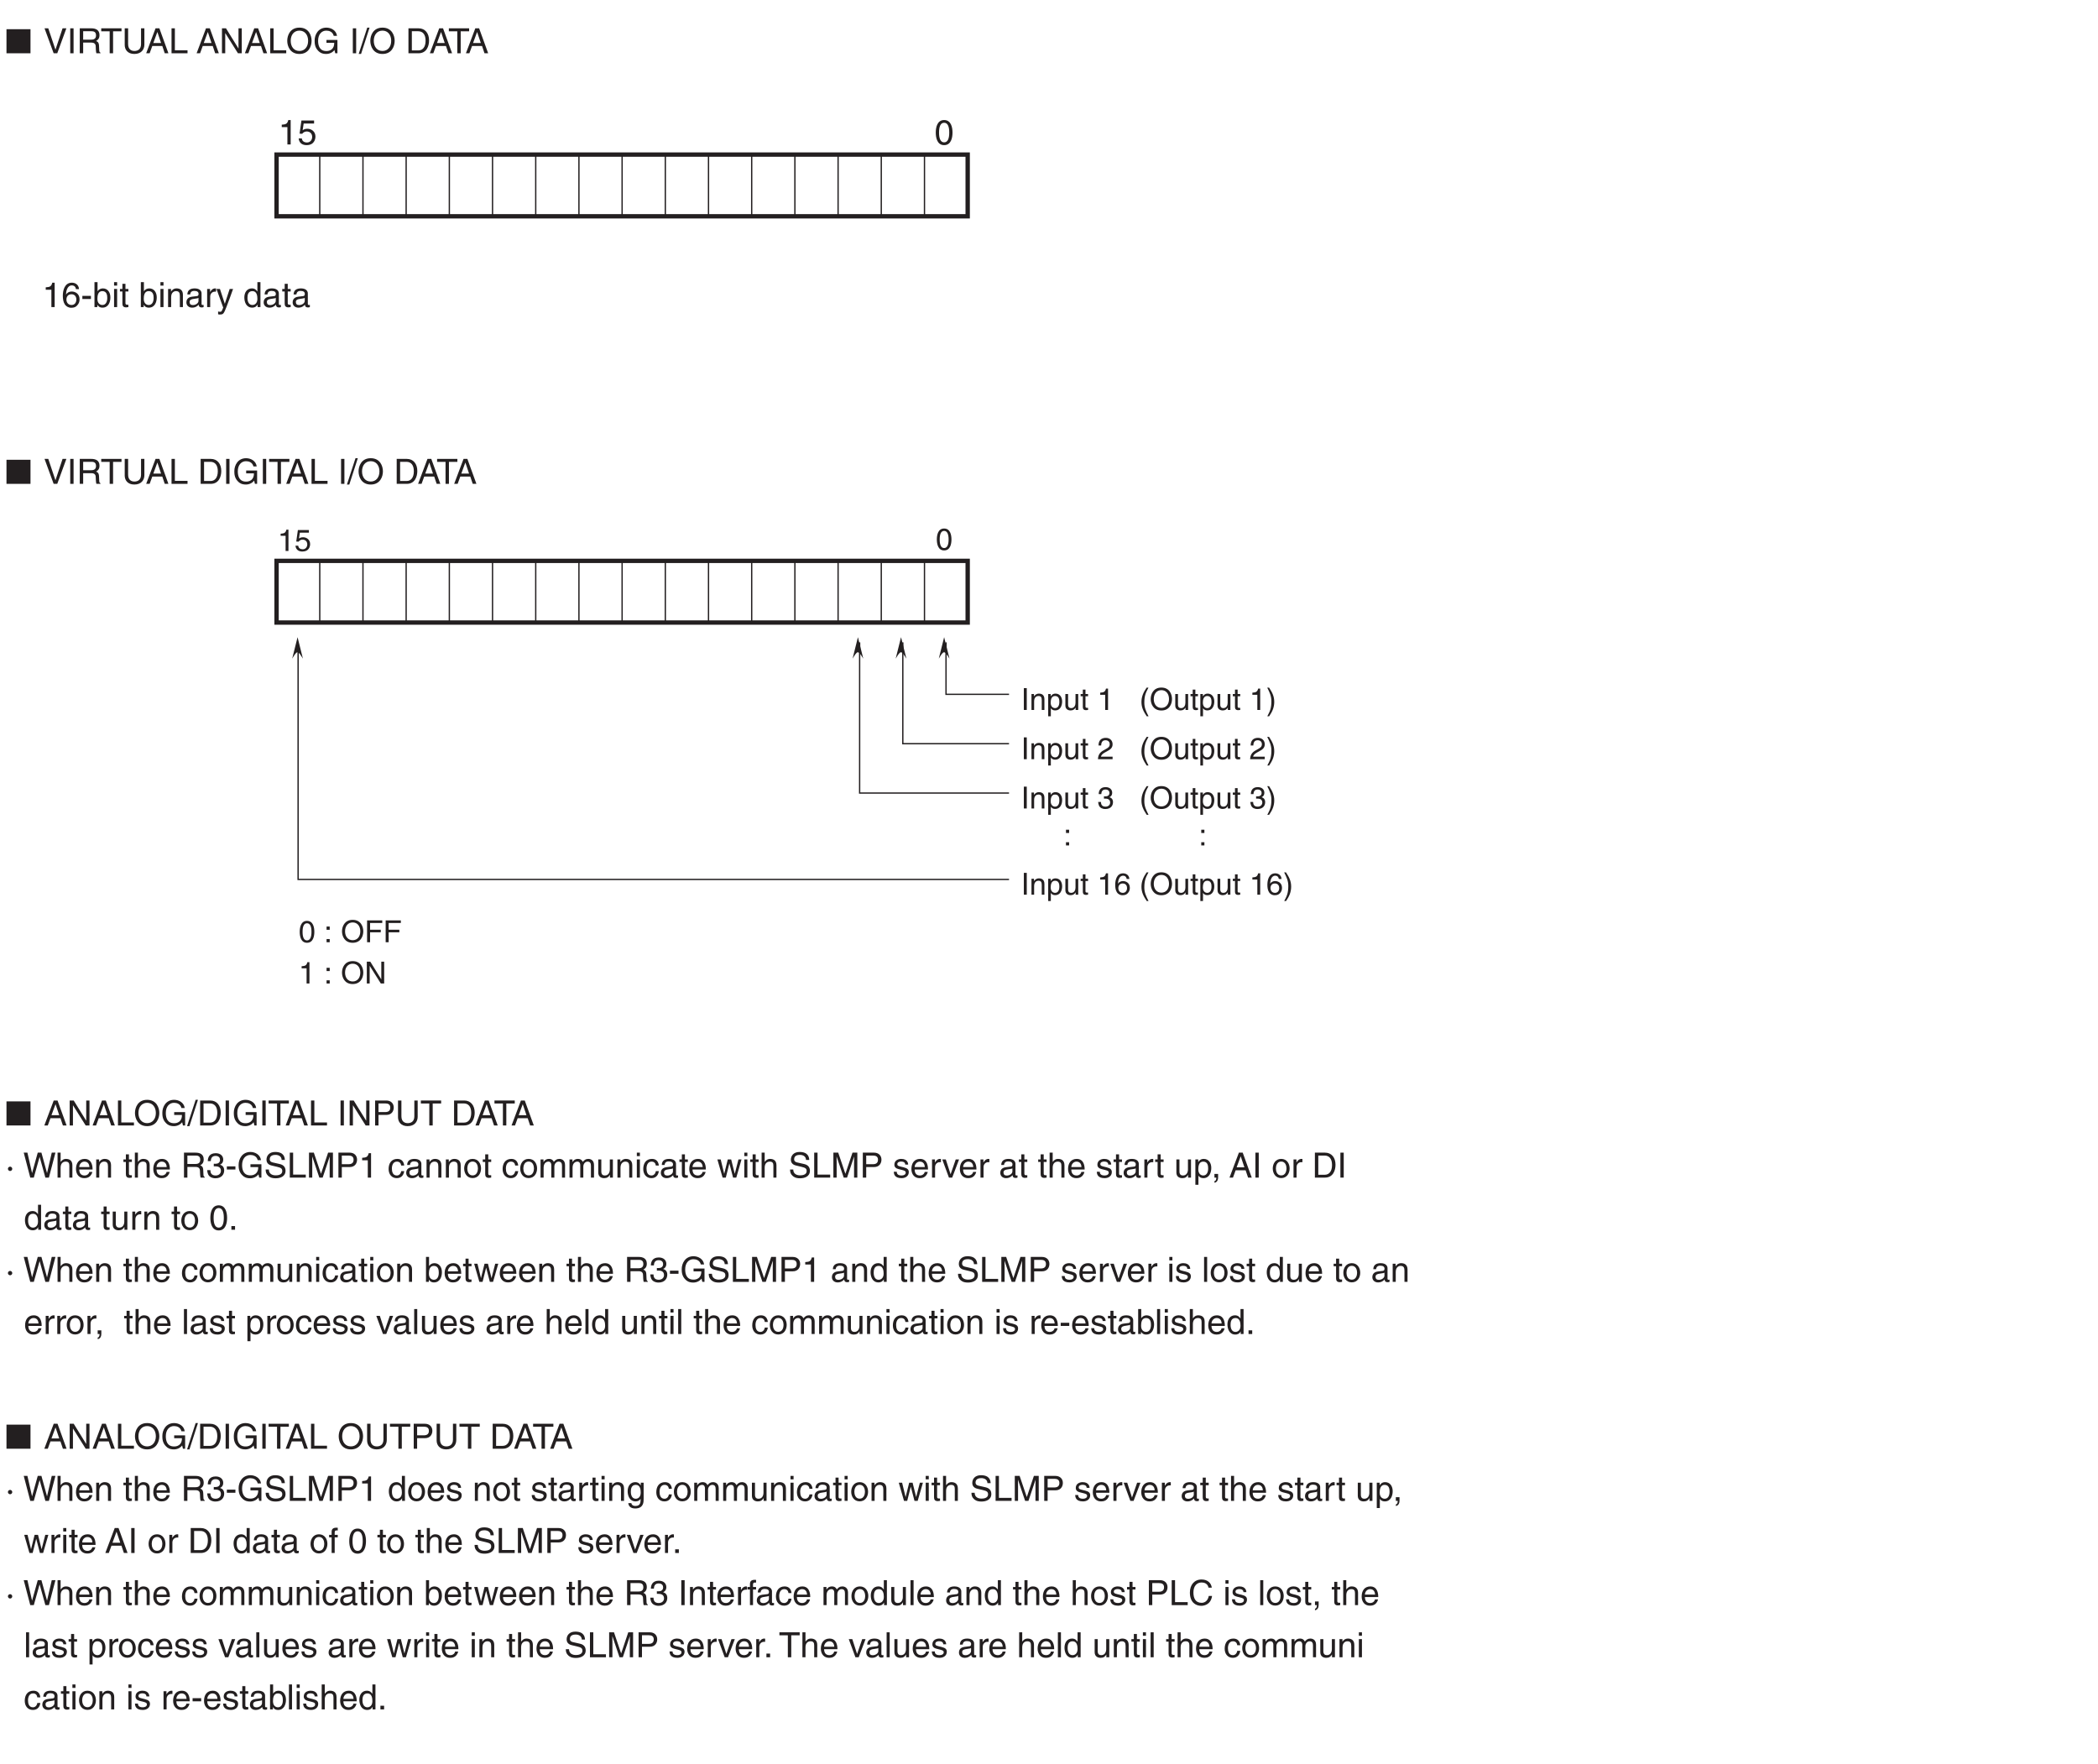 <?xml version="1.0" encoding="UTF-8"?>
<svg xmlns="http://www.w3.org/2000/svg" xmlns:xlink="http://www.w3.org/1999/xlink" width="481.89pt" height="405.17pt" viewBox="0 0 481.89 405.17" version="1.2">
<defs>
<g>
<symbol overflow="visible" id="glyph0-0">
<path style="stroke:none;" d="M 0 0 L 4 0 L 4 -5.594 L 0 -5.594 Z M 2 -3.156 L 0.641 -5.188 L 3.359 -5.188 Z M 2.234 -2.797 L 3.594 -4.828 L 3.594 -0.766 Z M 0.641 -0.406 L 2 -2.438 L 3.359 -0.406 Z M 0.406 -4.828 L 1.75 -2.797 L 0.406 -0.766 Z M 0.406 -4.828 "/>
</symbol>
<symbol overflow="visible" id="glyph0-1">
<path style="stroke:none;" d="M 3.391 -2.734 C 3.391 -1.328 3.031 -0.484 2.219 -0.484 C 1.406 -0.484 1.047 -1.328 1.047 -2.734 C 1.047 -4.141 1.406 -4.984 2.219 -4.984 C 3.031 -4.984 3.391 -4.141 3.391 -2.734 Z M 4.141 -2.734 C 4.141 -3.891 3.828 -5.609 2.219 -5.609 C 0.609 -5.609 0.297 -3.891 0.297 -2.734 C 0.297 -1.562 0.609 0.156 2.219 0.156 C 3.828 0.156 4.141 -1.562 4.141 -2.734 Z M 4.141 -2.734 "/>
</symbol>
<symbol overflow="visible" id="glyph0-2">
<path style="stroke:none;" d="M 2.859 -5.609 L 2.312 -5.609 C 2.094 -4.688 1.719 -4.609 0.812 -4.547 L 0.812 -3.984 L 2.109 -3.984 L 2.109 0 L 2.859 0 Z M 2.859 -5.609 "/>
</symbol>
<symbol overflow="visible" id="glyph0-3">
<path style="stroke:none;" d="M 1.406 -4.812 L 3.797 -4.812 L 3.797 -5.5 L 0.891 -5.5 L 0.469 -2.484 L 1.062 -2.453 C 1.328 -2.797 1.703 -2.984 2.109 -2.984 C 2.797 -2.984 3.359 -2.547 3.359 -1.734 C 3.359 -1.031 2.891 -0.453 2.172 -0.453 C 1.547 -0.453 1.047 -0.75 0.984 -1.391 L 0.25 -1.391 C 0.391 -0.141 1.328 0.156 2.062 0.156 C 3.828 0.156 4.109 -1.203 4.109 -1.828 C 4.109 -2.984 3.172 -3.609 2.266 -3.609 C 1.75 -3.609 1.406 -3.453 1.172 -3.266 Z M 1.406 -4.812 "/>
</symbol>
<symbol overflow="visible" id="glyph0-4">
<path style="stroke:none;" d="M 4.016 -4.125 C 3.938 -5.266 3.031 -5.609 2.375 -5.609 C 0.703 -5.609 0.297 -3.844 0.297 -2.609 C 0.297 -1.875 0.406 -1.188 0.734 -0.656 C 1.141 -0.047 1.75 0.156 2.188 0.156 C 2.969 0.156 3.312 -0.062 3.594 -0.391 C 3.984 -0.812 4.141 -1.219 4.141 -1.797 C 4.141 -3.141 3.062 -3.578 2.375 -3.578 C 1.609 -3.578 1.219 -3.188 1.047 -2.891 L 1.031 -2.906 C 1.031 -3.5 1.266 -4.984 2.359 -4.984 C 2.969 -4.984 3.234 -4.609 3.328 -4.125 Z M 1.125 -1.719 C 1.125 -2.391 1.5 -2.953 2.281 -2.953 C 3.141 -2.953 3.406 -2.266 3.406 -1.766 C 3.406 -1 2.984 -0.484 2.312 -0.484 C 1.484 -0.484 1.125 -1.125 1.125 -1.719 Z M 1.125 -1.719 "/>
</symbol>
<symbol overflow="visible" id="glyph0-5">
<path style="stroke:none;" d="M 2.312 -2.578 L 0.344 -2.578 L 0.344 -1.859 L 2.312 -1.859 Z M 2.312 -2.578 "/>
</symbol>
<symbol overflow="visible" id="glyph0-6">
<path style="stroke:none;" d="M 1.125 0 L 1.125 -0.516 L 1.141 -0.516 C 1.281 -0.281 1.578 0.125 2.297 0.125 C 3.719 0.125 4.125 -1.219 4.125 -2.219 C 4.125 -3.391 3.5 -4.297 2.391 -4.297 C 1.906 -4.281 1.484 -4.094 1.188 -3.656 L 1.172 -3.656 L 1.172 -5.734 L 0.469 -5.734 L 0.469 0 Z M 3.406 -2.094 C 3.406 -1.188 3.047 -0.484 2.281 -0.484 C 1.828 -0.484 1.141 -0.781 1.141 -1.891 C 1.141 -2.578 1.25 -3.672 2.266 -3.672 C 3.344 -3.672 3.406 -2.641 3.406 -2.094 Z M 3.406 -2.094 "/>
</symbol>
<symbol overflow="visible" id="glyph0-7">
<path style="stroke:none;" d="M 1.234 -4.172 L 0.531 -4.172 L 0.531 0 L 1.234 0 Z M 1.234 -4.938 L 1.234 -5.734 L 0.531 -5.734 L 0.531 -4.938 Z M 1.234 -4.938 "/>
</symbol>
<symbol overflow="visible" id="glyph0-8">
<path style="stroke:none;" d="M 2.047 -3.594 L 2.047 -4.172 L 1.375 -4.172 L 1.375 -5.344 L 0.672 -5.344 L 0.672 -4.172 L 0.109 -4.172 L 0.109 -3.594 L 0.672 -3.594 L 0.672 -0.844 C 0.672 -0.328 0.828 0.062 1.531 0.062 C 1.594 0.062 1.797 0.031 2.047 0 L 2.047 -0.547 L 1.797 -0.547 C 1.656 -0.547 1.375 -0.547 1.375 -0.875 L 1.375 -3.594 Z M 2.047 -3.594 "/>
</symbol>
<symbol overflow="visible" id="glyph0-9">
<path style="stroke:none;" d=""/>
</symbol>
<symbol overflow="visible" id="glyph0-10">
<path style="stroke:none;" d="M 3.922 -2.844 C 3.922 -4.031 3.109 -4.297 2.453 -4.297 C 1.734 -4.297 1.344 -3.812 1.203 -3.578 L 1.188 -3.578 L 1.188 -4.172 L 0.516 -4.172 L 0.516 0 L 1.219 0 L 1.219 -2.281 C 1.219 -3.406 1.922 -3.672 2.328 -3.672 C 3.016 -3.672 3.219 -3.297 3.219 -2.578 L 3.219 0 L 3.922 0 Z M 3.922 -2.844 "/>
</symbol>
<symbol overflow="visible" id="glyph0-11">
<path style="stroke:none;" d="M 1.141 -2.906 C 1.188 -3.219 1.297 -3.719 2.094 -3.719 C 2.766 -3.719 3.078 -3.469 3.078 -3.031 C 3.078 -2.625 2.875 -2.562 2.719 -2.531 L 1.562 -2.391 C 0.391 -2.25 0.281 -1.438 0.281 -1.078 C 0.281 -0.375 0.828 0.125 1.594 0.125 C 2.406 0.125 2.828 -0.266 3.109 -0.562 C 3.125 -0.234 3.219 0.078 3.844 0.078 C 4.016 0.078 4.109 0.031 4.234 0 L 4.234 -0.516 C 4.156 -0.5 4.062 -0.484 4 -0.484 C 3.859 -0.484 3.766 -0.547 3.766 -0.734 L 3.766 -3.125 C 3.766 -4.203 2.562 -4.297 2.219 -4.297 C 1.188 -4.297 0.531 -3.906 0.5 -2.906 Z M 3.062 -1.438 C 3.062 -0.891 2.422 -0.469 1.766 -0.469 C 1.25 -0.469 1.016 -0.734 1.016 -1.188 C 1.016 -1.719 1.562 -1.828 1.906 -1.875 C 2.781 -1.984 2.953 -2.047 3.062 -2.125 Z M 3.062 -1.438 "/>
</symbol>
<symbol overflow="visible" id="glyph0-12">
<path style="stroke:none;" d="M 1.312 -2.422 C 1.312 -3.031 1.734 -3.547 2.391 -3.547 L 2.656 -3.547 L 2.656 -4.266 C 2.594 -4.281 2.562 -4.297 2.469 -4.297 C 1.938 -4.297 1.578 -3.969 1.297 -3.484 L 1.281 -3.484 L 1.281 -4.172 L 0.609 -4.172 L 0.609 0 L 1.312 0 Z M 1.312 -2.422 "/>
</symbol>
<symbol overflow="visible" id="glyph0-13">
<path style="stroke:none;" d="M 2.016 -0.781 L 2 -0.781 L 0.891 -4.172 L 0.094 -4.172 L 1.641 0.109 C 1.297 0.969 1.266 1.078 0.891 1.078 C 0.703 1.078 0.562 1.031 0.469 1 L 0.469 1.641 C 0.578 1.672 0.656 1.703 0.766 1.703 C 1.672 1.703 1.734 1.609 2.406 -0.078 C 2.938 -1.438 3.422 -2.812 3.906 -4.172 L 3.125 -4.172 Z M 2.016 -0.781 "/>
</symbol>
<symbol overflow="visible" id="glyph0-14">
<path style="stroke:none;" d="M 3.984 -5.734 L 3.281 -5.734 L 3.281 -3.641 L 3.266 -3.578 C 3.094 -3.828 2.781 -4.297 2.016 -4.297 C 0.906 -4.297 0.281 -3.391 0.281 -2.219 C 0.281 -1.219 0.688 0.125 2.109 0.125 C 2.516 0.125 3 -0.016 3.312 -0.578 L 3.328 -0.578 L 3.328 0 L 3.984 0 Z M 1 -2.094 C 1 -2.641 1.062 -3.672 2.141 -3.672 C 3.156 -3.672 3.281 -2.578 3.281 -1.891 C 3.281 -0.781 2.578 -0.484 2.125 -0.484 C 1.359 -0.484 1 -1.188 1 -2.094 Z M 1 -2.094 "/>
</symbol>
<symbol overflow="visible" id="glyph0-15">
<path style="stroke:none;" d="M 2.672 -0.844 L 2.656 -0.844 L 1.016 -5.734 L 0.156 -5.734 L 2.25 0 L 3.078 0 L 5.172 -5.734 L 4.297 -5.734 Z M 2.672 -0.844 "/>
</symbol>
<symbol overflow="visible" id="glyph0-16">
<path style="stroke:none;" d="M 1.5 -5.734 L 0.734 -5.734 L 0.734 0 L 1.5 0 Z M 1.5 -5.734 "/>
</symbol>
<symbol overflow="visible" id="glyph0-17">
<path style="stroke:none;" d="M 1.484 -2.453 L 3.359 -2.453 C 4.281 -2.453 4.375 -1.906 4.375 -1.438 C 4.375 -1.219 4.406 -0.344 4.516 0 L 5.469 0 L 5.469 -0.125 C 5.219 -0.266 5.188 -0.391 5.172 -0.703 L 5.125 -1.734 C 5.094 -2.531 4.766 -2.688 4.438 -2.812 C 4.812 -3.031 5.234 -3.344 5.234 -4.188 C 5.234 -5.406 4.297 -5.734 3.359 -5.734 L 0.703 -5.734 L 0.703 0 L 1.484 0 Z M 1.484 -5.062 L 3.406 -5.062 C 3.797 -5.062 4.438 -5 4.438 -4.109 C 4.438 -3.266 3.844 -3.125 3.281 -3.125 L 1.484 -3.125 Z M 1.484 -5.062 "/>
</symbol>
<symbol overflow="visible" id="glyph0-18">
<path style="stroke:none;" d="M 0.109 -5.047 L 2.047 -5.047 L 2.047 0 L 2.828 0 L 2.828 -5.047 L 4.766 -5.047 L 4.766 -5.734 L 0.109 -5.734 Z M 0.109 -5.047 "/>
</symbol>
<symbol overflow="visible" id="glyph0-19">
<path style="stroke:none;" d="M 4.375 -5.734 L 4.375 -2.109 C 4.375 -0.859 3.562 -0.531 2.859 -0.531 C 2.156 -0.531 1.406 -0.875 1.406 -2.125 L 1.406 -5.734 L 0.625 -5.734 L 0.625 -1.906 C 0.625 -0.844 1.297 0.156 2.828 0.156 C 4.406 0.156 5.141 -0.844 5.141 -2.016 L 5.141 -5.734 Z M 4.375 -5.734 "/>
</symbol>
<symbol overflow="visible" id="glyph0-20">
<path style="stroke:none;" d="M 3.812 -1.672 L 4.375 0 L 5.219 0 L 3.141 -5.734 L 2.266 -5.734 L 0.109 0 L 0.906 0 L 1.516 -1.672 Z M 1.75 -2.359 L 2.672 -4.875 L 2.688 -4.875 L 3.531 -2.359 Z M 1.75 -2.359 "/>
</symbol>
<symbol overflow="visible" id="glyph0-21">
<path style="stroke:none;" d="M 1.375 -5.734 L 0.609 -5.734 L 0.609 0 L 4.281 0 L 4.281 -0.688 L 1.375 -0.688 Z M 1.375 -5.734 "/>
</symbol>
<symbol overflow="visible" id="glyph0-22">
<path style="stroke:none;" d="M 4.406 -1.109 L 4.391 -1.109 L 1.531 -5.734 L 0.609 -5.734 L 0.609 0 L 1.359 0 L 1.359 -4.625 L 1.375 -4.625 L 4.281 0 L 5.156 0 L 5.156 -5.734 L 4.406 -5.734 Z M 4.406 -1.109 "/>
</symbol>
<symbol overflow="visible" id="glyph0-23">
<path style="stroke:none;" d="M 5.109 -2.859 C 5.109 -1.516 4.344 -0.531 3.109 -0.531 C 1.859 -0.531 1.109 -1.516 1.109 -2.859 C 1.109 -4.219 1.859 -5.203 3.109 -5.203 C 4.344 -5.203 5.109 -4.219 5.109 -2.859 Z M 5.906 -2.859 C 5.906 -4.109 5.25 -5.891 3.109 -5.891 C 0.969 -5.891 0.312 -4.109 0.312 -2.859 C 0.312 -1.625 0.969 0.156 3.109 0.156 C 5.25 0.156 5.906 -1.625 5.906 -2.859 Z M 5.906 -2.859 "/>
</symbol>
<symbol overflow="visible" id="glyph0-24">
<path style="stroke:none;" d="M 3.109 -2.406 L 4.891 -2.406 C 4.891 -1.781 4.766 -1.281 4.266 -0.875 C 3.844 -0.547 3.375 -0.516 3.094 -0.516 C 1.562 -0.516 1.188 -1.703 1.188 -2.875 C 1.188 -4.375 2.031 -5.203 3.062 -5.203 C 3.688 -5.203 4.531 -4.984 4.781 -4 L 5.531 -4 C 5.359 -5.281 4.172 -5.891 3.094 -5.891 C 1.234 -5.891 0.391 -4.312 0.391 -2.922 C 0.391 -2.312 0.406 -1.328 1.281 -0.5 C 1.578 -0.203 2.062 0.156 3.047 0.156 C 3.828 0.156 4.547 -0.203 4.938 -0.75 L 5.125 0 L 5.625 0 L 5.625 -3.062 L 3.109 -3.062 Z M 3.109 -2.406 "/>
</symbol>
<symbol overflow="visible" id="glyph0-25">
<path style="stroke:none;" d="M 2.359 -5.891 L 1.828 -5.891 L -0.141 0.156 L 0.406 0.156 Z M 2.359 -5.891 "/>
</symbol>
<symbol overflow="visible" id="glyph0-26">
<path style="stroke:none;" d="M 0.641 0 L 2.938 0 C 4.828 0 5.375 -1.656 5.375 -2.953 C 5.375 -4.594 4.469 -5.734 2.969 -5.734 L 0.641 -5.734 Z M 1.422 -5.062 L 2.859 -5.062 C 3.922 -5.062 4.578 -4.344 4.578 -2.891 C 4.578 -1.453 3.922 -0.656 2.922 -0.656 L 1.422 -0.656 Z M 1.422 -5.062 "/>
</symbol>
<symbol overflow="visible" id="glyph0-27">
<path style="stroke:none;" d="M 1.469 -5.062 L 3.031 -5.062 C 3.672 -5.062 4.172 -4.844 4.172 -4.109 C 4.172 -3.344 3.703 -3.078 3 -3.078 L 1.469 -3.078 Z M 1.469 -2.422 L 3.266 -2.422 C 4.516 -2.422 4.969 -3.328 4.969 -4.125 C 4.969 -5.047 4.328 -5.734 3.266 -5.734 L 0.688 -5.734 L 0.688 0 L 1.469 0 Z M 1.469 -2.422 "/>
</symbol>
<symbol overflow="visible" id="glyph0-28">
<path style="stroke:none;" d="M 1.125 -2.516 C 0.859 -2.516 0.609 -2.312 0.609 -2.016 C 0.609 -1.75 0.844 -1.516 1.109 -1.516 C 1.391 -1.516 1.609 -1.75 1.609 -2.016 C 1.609 -2.297 1.359 -2.516 1.125 -2.516 Z M 1.125 -2.516 "/>
</symbol>
<symbol overflow="visible" id="glyph0-29">
<path style="stroke:none;" d="M 3.766 -4.75 L 3.781 -4.75 L 5.094 0 L 5.906 0 L 7.406 -5.734 L 6.562 -5.734 L 5.484 -1.062 L 5.469 -1.062 L 4.188 -5.734 L 3.344 -5.734 L 2.047 -1.062 L 2.031 -1.062 L 0.969 -5.734 L 0.125 -5.734 L 1.625 0 L 2.438 0 Z M 3.766 -4.75 "/>
</symbol>
<symbol overflow="visible" id="glyph0-30">
<path style="stroke:none;" d="M 3.922 -2.844 C 3.922 -4.031 3.109 -4.297 2.453 -4.297 C 1.781 -4.297 1.438 -3.875 1.234 -3.609 L 1.219 -3.609 L 1.219 -5.734 L 0.516 -5.734 L 0.516 0 L 1.219 0 L 1.219 -2.281 C 1.219 -3.328 1.812 -3.672 2.391 -3.672 C 3.062 -3.672 3.219 -3.297 3.219 -2.734 L 3.219 0 L 3.922 0 Z M 3.922 -2.844 "/>
</symbol>
<symbol overflow="visible" id="glyph0-31">
<path style="stroke:none;" d="M 3.359 -1.312 C 3.344 -1 2.953 -0.484 2.281 -0.484 C 1.484 -0.484 1.062 -0.984 1.062 -1.859 L 4.125 -1.859 C 4.125 -3.344 3.531 -4.297 2.328 -4.297 C 0.938 -4.297 0.312 -3.266 0.312 -1.969 C 0.312 -0.766 1.016 0.125 2.188 0.125 C 2.859 0.125 3.125 -0.047 3.328 -0.172 C 3.844 -0.516 4.047 -1.109 4.062 -1.312 Z M 1.062 -2.422 C 1.062 -3.062 1.578 -3.672 2.234 -3.672 C 3.078 -3.672 3.359 -3.062 3.391 -2.422 Z M 1.062 -2.422 "/>
</symbol>
<symbol overflow="visible" id="glyph0-32">
<path style="stroke:none;" d="M 1.781 -2.594 C 1.891 -2.594 2 -2.594 2.109 -2.594 C 2.594 -2.594 3.422 -2.5 3.422 -1.562 C 3.422 -0.922 2.922 -0.484 2.203 -0.484 C 1.156 -0.484 1.016 -1.188 1 -1.719 L 0.266 -1.719 C 0.312 -1.062 0.484 -0.422 1.109 -0.094 C 1.375 0.047 1.734 0.156 2.141 0.156 C 3.578 0.156 4.172 -0.734 4.172 -1.656 C 4.172 -2.406 3.781 -2.781 3.234 -2.969 L 3.234 -2.984 C 3.531 -3.078 3.953 -3.422 3.953 -4.141 C 3.953 -4.984 3.312 -5.609 2.219 -5.609 C 0.75 -5.609 0.406 -4.594 0.406 -3.781 L 1.094 -3.781 C 1.125 -4.172 1.188 -4.984 2.188 -4.984 C 3.031 -4.984 3.219 -4.438 3.219 -4.094 C 3.219 -3.391 2.703 -3.172 2.156 -3.172 C 2.031 -3.172 1.906 -3.188 1.781 -3.188 Z M 1.781 -2.594 "/>
</symbol>
<symbol overflow="visible" id="glyph0-33">
<path style="stroke:none;" d="M 4.797 -4.062 C 4.766 -4.688 4.562 -5.891 2.562 -5.891 C 1.172 -5.891 0.578 -5 0.578 -4.109 C 0.578 -3.109 1.422 -2.844 1.797 -2.766 L 2.984 -2.484 C 3.922 -2.266 4.203 -2.078 4.203 -1.484 C 4.203 -0.656 3.25 -0.516 2.703 -0.516 C 1.969 -0.516 1.125 -0.812 1.125 -1.859 L 0.391 -1.859 C 0.391 -1.312 0.484 -0.844 0.969 -0.406 C 1.234 -0.172 1.641 0.156 2.703 0.156 C 3.688 0.156 4.953 -0.219 4.953 -1.578 C 4.953 -2.484 4.391 -2.938 3.656 -3.109 L 2.016 -3.484 C 1.672 -3.562 1.328 -3.734 1.328 -4.219 C 1.328 -5.094 2.156 -5.219 2.641 -5.219 C 3.297 -5.219 4.031 -4.938 4.062 -4.062 Z M 4.797 -4.062 "/>
</symbol>
<symbol overflow="visible" id="glyph0-34">
<path style="stroke:none;" d="M 6.078 0 L 6.078 -5.734 L 4.969 -5.734 L 3.344 -0.891 L 3.328 -0.891 L 1.688 -5.734 L 0.578 -5.734 L 0.578 0 L 1.328 0 L 1.328 -3.391 C 1.328 -3.547 1.312 -4.281 1.312 -4.812 L 1.328 -4.812 L 2.953 0 L 3.719 0 L 5.328 -4.812 L 5.344 -4.812 C 5.344 -4.281 5.328 -3.547 5.328 -3.391 L 5.328 0 Z M 6.078 0 "/>
</symbol>
<symbol overflow="visible" id="glyph0-35">
<path style="stroke:none;" d="M 3.812 -2.766 C 3.75 -3.5 3.344 -4.297 2.25 -4.297 C 0.859 -4.297 0.234 -3.266 0.234 -1.969 C 0.234 -0.766 0.938 0.125 2.109 0.125 C 3.328 0.125 3.734 -0.812 3.812 -1.484 L 3.125 -1.484 C 3.016 -0.844 2.609 -0.484 2.125 -0.484 C 1.172 -0.484 0.984 -1.375 0.984 -2.094 C 0.984 -2.828 1.266 -3.672 2.141 -3.672 C 2.734 -3.672 3.047 -3.328 3.125 -2.766 Z M 3.812 -2.766 "/>
</symbol>
<symbol overflow="visible" id="glyph0-36">
<path style="stroke:none;" d="M 0.281 -2.094 C 0.281 -1.016 0.891 0.109 2.219 0.109 C 3.547 0.109 4.156 -1.016 4.156 -2.094 C 4.156 -3.172 3.547 -4.297 2.219 -4.297 C 0.891 -4.297 0.281 -3.172 0.281 -2.094 Z M 1 -2.094 C 1 -2.656 1.219 -3.688 2.219 -3.688 C 3.219 -3.688 3.438 -2.656 3.438 -2.094 C 3.438 -1.531 3.219 -0.5 2.219 -0.5 C 1.219 -0.5 1 -1.531 1 -2.094 Z M 1 -2.094 "/>
</symbol>
<symbol overflow="visible" id="glyph0-37">
<path style="stroke:none;" d="M 0.516 0 L 1.219 0 L 1.219 -2.281 C 1.219 -3.406 1.922 -3.672 2.328 -3.672 C 2.844 -3.672 2.984 -3.234 2.984 -2.891 L 2.984 0 L 3.688 0 L 3.688 -2.547 C 3.688 -3.109 4.078 -3.672 4.656 -3.672 C 5.266 -3.672 5.438 -3.281 5.438 -2.703 L 5.438 0 L 6.141 0 L 6.141 -2.891 C 6.141 -4.062 5.297 -4.297 4.844 -4.297 C 4.203 -4.297 3.922 -4.016 3.562 -3.609 C 3.453 -3.844 3.203 -4.297 2.453 -4.297 C 1.703 -4.297 1.344 -3.812 1.203 -3.578 L 1.188 -3.578 L 1.188 -4.172 L 0.516 -4.172 Z M 0.516 0 "/>
</symbol>
<symbol overflow="visible" id="glyph0-38">
<path style="stroke:none;" d="M 3.906 0 L 3.906 -4.172 L 3.203 -4.172 L 3.203 -1.875 C 3.203 -1.266 2.938 -0.484 2.047 -0.484 C 1.594 -0.484 1.25 -0.719 1.25 -1.406 L 1.25 -4.172 L 0.547 -4.172 L 0.547 -1.172 C 0.547 -0.172 1.281 0.125 1.906 0.125 C 2.578 0.125 2.938 -0.141 3.219 -0.625 L 3.234 -0.609 L 3.234 0 Z M 3.906 0 "/>
</symbol>
<symbol overflow="visible" id="glyph0-39">
<path style="stroke:none;" d="M 2.859 -3.234 L 2.875 -3.234 L 3.719 0 L 4.453 0 L 5.656 -4.172 L 4.953 -4.172 L 4.109 -0.891 L 4.094 -0.891 L 3.281 -4.172 L 2.5 -4.172 L 1.688 -0.891 L 1.672 -0.891 L 0.875 -4.172 L 0.109 -4.172 L 1.312 0 L 2.047 0 Z M 2.859 -3.234 "/>
</symbol>
<symbol overflow="visible" id="glyph0-40">
<path style="stroke:none;" d="M 3.562 -2.984 C 3.562 -3.188 3.469 -4.297 1.969 -4.297 C 1.156 -4.297 0.391 -3.875 0.391 -2.969 C 0.391 -2.391 0.781 -2.094 1.359 -1.953 L 2.172 -1.75 C 2.766 -1.594 3 -1.484 3 -1.156 C 3 -0.688 2.547 -0.484 2.047 -0.484 C 1.047 -0.484 0.953 -1.016 0.938 -1.344 L 0.25 -1.344 C 0.281 -0.844 0.406 0.125 2.047 0.125 C 3 0.125 3.703 -0.406 3.703 -1.266 C 3.703 -1.828 3.406 -2.141 2.531 -2.359 L 1.828 -2.531 C 1.281 -2.672 1.062 -2.75 1.062 -3.094 C 1.062 -3.609 1.688 -3.688 1.906 -3.688 C 2.781 -3.688 2.875 -3.25 2.891 -2.984 Z M 3.562 -2.984 "/>
</symbol>
<symbol overflow="visible" id="glyph0-41">
<path style="stroke:none;" d="M 1.984 -0.781 L 1.969 -0.781 L 0.875 -4.172 L 0.062 -4.172 L 1.594 0 L 2.344 0 L 3.922 -4.172 L 3.156 -4.172 Z M 1.984 -0.781 "/>
</symbol>
<symbol overflow="visible" id="glyph0-42">
<path style="stroke:none;" d="M 1.141 -1.891 C 1.141 -2.578 1.25 -3.672 2.266 -3.672 C 3.344 -3.672 3.406 -2.641 3.406 -2.094 C 3.406 -1.188 3.047 -0.484 2.281 -0.484 C 1.828 -0.484 1.141 -0.781 1.141 -1.891 Z M 0.469 1.656 L 1.172 1.656 L 1.172 -0.438 L 1.188 -0.438 C 1.359 -0.141 1.734 0.125 2.297 0.125 C 3.719 0.125 4.125 -1.219 4.125 -2.219 C 4.125 -3.391 3.5 -4.297 2.391 -4.297 C 1.625 -4.297 1.312 -3.828 1.141 -3.578 L 1.125 -3.578 L 1.125 -4.172 L 0.469 -4.172 Z M 0.469 1.656 "/>
</symbol>
<symbol overflow="visible" id="glyph0-43">
<path style="stroke:none;" d="M 0.688 0 L 1.125 0 C 1.125 0.375 1.031 0.781 0.688 0.812 L 0.688 1.172 C 0.859 1.156 1.531 1.016 1.531 -0.062 L 1.531 -0.844 L 0.688 -0.844 Z M 0.688 0 "/>
</symbol>
<symbol overflow="visible" id="glyph0-44">
<path style="stroke:none;" d="M 1.531 -0.844 L 0.688 -0.844 L 0.688 0 L 1.531 0 Z M 1.531 -0.844 "/>
</symbol>
<symbol overflow="visible" id="glyph0-45">
<path style="stroke:none;" d="M 1.234 -5.734 L 0.531 -5.734 L 0.531 0 L 1.234 0 Z M 1.234 -5.734 "/>
</symbol>
<symbol overflow="visible" id="glyph0-46">
<path style="stroke:none;" d="M 1.047 -2.094 C 1.047 -2.641 1.109 -3.672 2.188 -3.672 C 3.203 -3.672 3.312 -2.578 3.312 -1.891 C 3.312 -0.781 2.625 -0.484 2.172 -0.484 C 1.406 -0.484 1.047 -1.188 1.047 -2.094 Z M 3.984 -4.172 L 3.328 -4.172 L 3.328 -3.578 L 3.312 -3.578 C 3.141 -3.828 2.812 -4.297 2.062 -4.297 C 0.953 -4.297 0.312 -3.391 0.312 -2.219 C 0.312 -1.219 0.734 0.125 2.156 0.125 C 2.719 0.125 3.078 -0.141 3.266 -0.438 L 3.266 -0.469 L 3.281 -0.469 L 3.281 -0.297 C 3.281 0.203 3.312 1.172 2.094 1.172 C 1.922 1.172 1.281 1.172 1.156 0.516 L 0.453 0.516 C 0.578 1.625 1.547 1.75 2.047 1.75 C 3.969 1.75 3.984 0.25 3.984 -0.344 Z M 3.984 -4.172 "/>
</symbol>
<symbol overflow="visible" id="glyph0-47">
<path style="stroke:none;" d="M 2.094 -3.594 L 2.094 -4.172 L 1.391 -4.172 L 1.391 -4.688 C 1.391 -5.031 1.5 -5.188 1.797 -5.188 C 1.891 -5.188 2 -5.172 2.094 -5.172 L 2.094 -5.797 C 1.984 -5.797 1.875 -5.812 1.766 -5.812 C 1.078 -5.812 0.688 -5.531 0.688 -4.891 L 0.688 -4.172 L 0.109 -4.172 L 0.109 -3.594 L 0.688 -3.594 L 0.688 0 L 1.391 0 L 1.391 -3.594 Z M 2.094 -3.594 "/>
</symbol>
<symbol overflow="visible" id="glyph0-48">
<path style="stroke:none;" d="M 5.375 -4.016 C 5.266 -4.969 4.5 -5.891 3.031 -5.891 C 1.359 -5.891 0.344 -4.656 0.344 -2.891 C 0.344 -0.688 1.625 0.156 2.938 0.156 C 3.359 0.156 5.125 0.062 5.438 -2.109 L 4.688 -2.109 C 4.422 -0.781 3.547 -0.531 3.047 -0.531 C 1.625 -0.531 1.156 -1.578 1.156 -2.922 C 1.156 -4.438 1.984 -5.203 3.031 -5.203 C 3.578 -5.203 4.422 -5.016 4.625 -4.016 Z M 5.375 -4.016 "/>
</symbol>
<symbol overflow="visible" id="glyph1-0">
<path style="stroke:none;" d="M 0 0 L 3.5 0 L 3.5 -4.891 L 0 -4.891 Z M 1.75 -2.766 L 0.562 -4.547 L 2.938 -4.547 Z M 1.953 -2.438 L 3.141 -4.219 L 3.141 -0.656 Z M 0.562 -0.344 L 1.75 -2.125 L 2.938 -0.344 Z M 0.344 -4.219 L 1.531 -2.438 L 0.344 -0.656 Z M 0.344 -4.219 "/>
</symbol>
<symbol overflow="visible" id="glyph1-1">
<path style="stroke:none;" d="M 2.969 -2.391 C 2.969 -1.156 2.641 -0.422 1.938 -0.422 C 1.234 -0.422 0.922 -1.156 0.922 -2.391 C 0.922 -3.625 1.234 -4.359 1.938 -4.359 C 2.641 -4.359 2.969 -3.625 2.969 -2.391 Z M 3.625 -2.391 C 3.625 -3.406 3.359 -4.906 1.938 -4.906 C 0.531 -4.906 0.266 -3.406 0.266 -2.391 C 0.266 -1.375 0.531 0.125 1.938 0.125 C 3.359 0.125 3.625 -1.375 3.625 -2.391 Z M 3.625 -2.391 "/>
</symbol>
<symbol overflow="visible" id="glyph1-2">
<path style="stroke:none;" d="M 2.5 -4.906 L 2.031 -4.906 C 1.828 -4.109 1.5 -4.031 0.703 -3.969 L 0.703 -3.484 L 1.844 -3.484 L 1.844 0 L 2.5 0 Z M 2.5 -4.906 "/>
</symbol>
<symbol overflow="visible" id="glyph1-3">
<path style="stroke:none;" d="M 1.234 -4.203 L 3.312 -4.203 L 3.312 -4.812 L 0.781 -4.812 L 0.406 -2.172 L 0.938 -2.141 C 1.172 -2.438 1.484 -2.609 1.844 -2.609 C 2.453 -2.609 2.938 -2.234 2.938 -1.516 C 2.938 -0.906 2.531 -0.391 1.906 -0.391 C 1.344 -0.391 0.922 -0.656 0.859 -1.219 L 0.219 -1.219 C 0.344 -0.125 1.172 0.125 1.812 0.125 C 3.344 0.125 3.594 -1.047 3.594 -1.594 C 3.594 -2.609 2.766 -3.156 1.984 -3.156 C 1.531 -3.156 1.234 -3.016 1.031 -2.859 Z M 1.234 -4.203 "/>
</symbol>
<symbol overflow="visible" id="glyph1-4">
<path style="stroke:none;" d="M 1.312 -5.016 L 0.641 -5.016 L 0.641 0 L 1.312 0 Z M 1.312 -5.016 "/>
</symbol>
<symbol overflow="visible" id="glyph1-5">
<path style="stroke:none;" d="M 3.422 -2.484 C 3.422 -3.531 2.719 -3.75 2.156 -3.75 C 1.516 -3.75 1.188 -3.328 1.047 -3.141 L 1.031 -3.141 L 1.031 -3.656 L 0.453 -3.656 L 0.453 0 L 1.062 0 L 1.062 -1.984 C 1.062 -2.984 1.688 -3.203 2.031 -3.203 C 2.641 -3.203 2.812 -2.891 2.812 -2.25 L 2.812 0 L 3.422 0 Z M 3.422 -2.484 "/>
</symbol>
<symbol overflow="visible" id="glyph1-6">
<path style="stroke:none;" d="M 0.984 -1.656 C 0.984 -2.25 1.094 -3.203 1.984 -3.203 C 2.922 -3.203 2.969 -2.312 2.969 -1.844 C 2.969 -1.031 2.656 -0.422 1.984 -0.422 C 1.594 -0.422 0.984 -0.688 0.984 -1.656 Z M 0.406 1.453 L 1.016 1.453 L 1.016 -0.391 L 1.031 -0.391 C 1.188 -0.125 1.516 0.109 2 0.109 C 3.25 0.109 3.609 -1.062 3.609 -1.938 C 3.609 -2.969 3.062 -3.75 2.094 -3.75 C 1.422 -3.75 1.141 -3.344 1 -3.141 L 0.984 -3.141 L 0.984 -3.656 L 0.406 -3.656 Z M 0.406 1.453 "/>
</symbol>
<symbol overflow="visible" id="glyph1-7">
<path style="stroke:none;" d="M 3.422 0 L 3.422 -3.656 L 2.797 -3.656 L 2.797 -1.641 C 2.797 -1.109 2.562 -0.422 1.797 -0.422 C 1.391 -0.422 1.094 -0.625 1.094 -1.234 L 1.094 -3.656 L 0.469 -3.656 L 0.469 -1.031 C 0.469 -0.156 1.125 0.109 1.656 0.109 C 2.25 0.109 2.562 -0.125 2.828 -0.547 L 2.828 0 Z M 3.422 0 "/>
</symbol>
<symbol overflow="visible" id="glyph1-8">
<path style="stroke:none;" d="M 1.797 -3.141 L 1.797 -3.656 L 1.203 -3.656 L 1.203 -4.672 L 0.594 -4.672 L 0.594 -3.656 L 0.094 -3.656 L 0.094 -3.141 L 0.594 -3.141 L 0.594 -0.734 C 0.594 -0.297 0.719 0.047 1.328 0.047 C 1.391 0.047 1.578 0.016 1.797 0 L 1.797 -0.484 L 1.578 -0.484 C 1.453 -0.484 1.203 -0.484 1.203 -0.766 L 1.203 -3.141 Z M 1.797 -3.141 "/>
</symbol>
<symbol overflow="visible" id="glyph1-9">
<path style="stroke:none;" d=""/>
</symbol>
<symbol overflow="visible" id="glyph1-10">
<path style="stroke:none;" d="M 1.656 -5.125 C 0.906 -4.047 0.469 -3.047 0.469 -1.828 C 0.469 -0.516 0.953 0.359 1.672 1.453 L 2.094 1.453 C 1.531 0.344 1.125 -0.5 1.125 -1.656 C 1.125 -3.328 1.484 -4 2.078 -5.125 Z M 1.656 -5.125 "/>
</symbol>
<symbol overflow="visible" id="glyph1-11">
<path style="stroke:none;" d="M 4.469 -2.5 C 4.469 -1.328 3.812 -0.469 2.719 -0.469 C 1.625 -0.469 0.969 -1.328 0.969 -2.5 C 0.969 -3.688 1.625 -4.547 2.719 -4.547 C 3.812 -4.547 4.469 -3.688 4.469 -2.5 Z M 5.156 -2.5 C 5.156 -3.594 4.594 -5.141 2.719 -5.141 C 0.844 -5.141 0.266 -3.594 0.266 -2.5 C 0.266 -1.422 0.844 0.125 2.719 0.125 C 4.594 0.125 5.156 -1.422 5.156 -2.5 Z M 5.156 -2.5 "/>
</symbol>
<symbol overflow="visible" id="glyph1-12">
<path style="stroke:none;" d="M 0.672 1.453 C 1.422 0.375 1.844 -0.625 1.844 -1.844 C 1.844 -3.156 1.375 -4.031 0.656 -5.125 L 0.234 -5.125 C 0.797 -4.016 1.188 -3.172 1.188 -2.016 C 1.188 -0.344 0.844 0.328 0.25 1.453 Z M 0.672 1.453 "/>
</symbol>
<symbol overflow="visible" id="glyph1-13">
<path style="stroke:none;" d="M 0.922 -3.156 C 0.938 -3.5 0.984 -4.359 1.906 -4.359 C 2.641 -4.359 2.891 -3.859 2.891 -3.469 C 2.891 -2.828 2.5 -2.625 1.984 -2.328 L 1.328 -1.953 C 0.672 -1.562 0.219 -1.016 0.188 0 L 3.547 0 L 3.547 -0.578 L 0.875 -0.578 C 0.906 -0.766 1.047 -1.156 1.719 -1.516 L 2.234 -1.797 C 2.969 -2.188 3.547 -2.562 3.547 -3.438 C 3.547 -4.359 2.859 -4.906 2 -4.906 C 1.469 -4.906 0.312 -4.75 0.312 -3.156 Z M 0.922 -3.156 "/>
</symbol>
<symbol overflow="visible" id="glyph1-14">
<path style="stroke:none;" d="M 1.562 -2.266 C 1.656 -2.266 1.75 -2.266 1.844 -2.266 C 2.266 -2.266 2.984 -2.188 2.984 -1.375 C 2.984 -0.797 2.547 -0.422 1.922 -0.422 C 1 -0.422 0.891 -1.047 0.875 -1.5 L 0.234 -1.5 C 0.281 -0.938 0.422 -0.375 0.969 -0.078 C 1.203 0.047 1.516 0.125 1.875 0.125 C 3.125 0.125 3.641 -0.641 3.641 -1.453 C 3.641 -2.109 3.297 -2.438 2.828 -2.594 L 2.828 -2.609 C 3.094 -2.688 3.453 -2.984 3.453 -3.625 C 3.453 -4.359 2.891 -4.906 1.938 -4.906 C 0.656 -4.906 0.359 -4.016 0.359 -3.297 L 0.953 -3.297 C 0.984 -3.641 1.047 -4.359 1.906 -4.359 C 2.641 -4.359 2.828 -3.875 2.828 -3.578 C 2.828 -2.969 2.359 -2.781 1.891 -2.781 C 1.781 -2.781 1.672 -2.781 1.562 -2.797 Z M 1.562 -2.266 "/>
</symbol>
<symbol overflow="visible" id="glyph1-15">
<path style="stroke:none;" d="M 1.328 -0.734 L 0.609 -0.734 L 0.609 0 L 1.328 0 Z M 1.328 -3.609 L 0.609 -3.609 L 0.609 -2.859 L 1.328 -2.859 Z M 1.328 -3.609 "/>
</symbol>
<symbol overflow="visible" id="glyph1-16">
<path style="stroke:none;" d="M 3.516 -3.609 C 3.453 -4.609 2.641 -4.906 2.078 -4.906 C 0.609 -4.906 0.266 -3.359 0.266 -2.281 C 0.266 -1.641 0.344 -1.047 0.641 -0.578 C 0.984 -0.031 1.531 0.125 1.906 0.125 C 2.594 0.125 2.891 -0.062 3.156 -0.344 C 3.484 -0.703 3.625 -1.062 3.625 -1.578 C 3.625 -2.75 2.688 -3.125 2.078 -3.125 C 1.406 -3.125 1.062 -2.797 0.922 -2.531 L 0.906 -2.547 C 0.906 -3.062 1.109 -4.359 2.062 -4.359 C 2.594 -4.359 2.828 -4.031 2.906 -3.609 Z M 0.984 -1.516 C 0.984 -2.094 1.312 -2.578 1.984 -2.578 C 2.75 -2.578 2.984 -1.984 2.984 -1.547 C 2.984 -0.875 2.609 -0.422 2.016 -0.422 C 1.297 -0.422 0.984 -0.984 0.984 -1.516 Z M 0.984 -1.516 "/>
</symbol>
<symbol overflow="visible" id="glyph1-17">
<path style="stroke:none;" d="M 1.281 -2.281 L 3.734 -2.281 L 3.734 -2.875 L 1.281 -2.875 L 1.281 -4.422 L 4.078 -4.422 L 4.078 -5.016 L 0.594 -5.016 L 0.594 0 L 1.281 0 Z M 1.281 -2.281 "/>
</symbol>
<symbol overflow="visible" id="glyph1-18">
<path style="stroke:none;" d="M 3.859 -0.969 L 3.844 -0.969 L 1.328 -5.016 L 0.531 -5.016 L 0.531 0 L 1.188 0 L 1.188 -4.047 L 1.203 -4.047 L 3.75 0 L 4.516 0 L 4.516 -5.016 L 3.859 -5.016 Z M 3.859 -0.969 "/>
</symbol>
<symbol overflow="visible" id="glyph2-0">
<path style="stroke:none;" d="M 0 0 L 4 0 L 4 -5.594 L 0 -5.594 Z M 2 -3.156 L 0.641 -5.188 L 3.359 -5.188 Z M 2.234 -2.797 L 3.594 -4.828 L 3.594 -0.766 Z M 0.641 -0.406 L 2 -2.438 L 3.359 -0.406 Z M 0.406 -4.828 L 1.75 -2.797 L 0.406 -0.766 Z M 0.406 -4.828 "/>
</symbol>
<symbol overflow="visible" id="glyph2-1">
<path style="stroke:none;" d="M 5.797 0 L 5.797 -5.531 L 0.281 -5.531 L 0.281 0 Z M 5.797 0 "/>
</symbol>
<symbol overflow="visible" id="glyph3-0">
<path style="stroke:none;" d="M 1.203 1.438 L 10.766 1.438 L 10.766 -10.531 L 1.203 -10.531 Z M 5.984 -5.031 L 2.172 -9.938 L 9.797 -9.938 Z M 6.375 -4.547 L 10.172 -9.438 L 10.172 0.344 Z M 2.172 0.844 L 5.984 -4.062 L 9.797 0.844 Z M 1.797 -9.438 L 5.594 -4.547 L 1.797 0.344 Z M 1.797 -9.438 "/>
</symbol>
<symbol overflow="visible" id="glyph3-1">
<path style="stroke:none;" d=""/>
</symbol>
</g>
</defs>
<g id="surface1">
<path style="fill:none;stroke-width:10;stroke-linecap:butt;stroke-linejoin:miter;stroke:rgb(13.73%,12.16%,12.549%);stroke-opacity:1;stroke-miterlimit:4;" d="M 630.858 3546.605 L 2218.283 3546.605 L 2218.283 3688.34 L 630.858 3688.34 Z M 630.858 3546.605 " transform="matrix(0.1,0,0,-0.1,0.438,404.342)"/>
<path style="fill:none;stroke-width:3;stroke-linecap:butt;stroke-linejoin:miter;stroke:rgb(13.73%,12.16%,12.549%);stroke-opacity:1;stroke-miterlimit:4;" d="M 2218.283 3688.34 L 630.858 3688.34 " transform="matrix(0.1,0,0,-0.1,0.438,404.342)"/>
<path style="fill:none;stroke-width:3;stroke-linecap:butt;stroke-linejoin:miter;stroke:rgb(13.73%,12.16%,12.549%);stroke-opacity:1;stroke-miterlimit:4;" d="M 730.084 3688.34 L 730.084 3546.605 " transform="matrix(0.1,0,0,-0.1,0.438,404.342)"/>
<path style="fill:none;stroke-width:3;stroke-linecap:butt;stroke-linejoin:miter;stroke:rgb(13.73%,12.16%,12.549%);stroke-opacity:1;stroke-miterlimit:4;" d="M 829.311 3688.34 L 829.311 3546.605 " transform="matrix(0.1,0,0,-0.1,0.438,404.342)"/>
<path style="fill:none;stroke-width:3;stroke-linecap:butt;stroke-linejoin:miter;stroke:rgb(13.73%,12.16%,12.549%);stroke-opacity:1;stroke-miterlimit:4;" d="M 928.498 3688.34 L 928.498 3546.605 " transform="matrix(0.1,0,0,-0.1,0.438,404.342)"/>
<path style="fill:none;stroke-width:3;stroke-linecap:butt;stroke-linejoin:miter;stroke:rgb(13.73%,12.16%,12.549%);stroke-opacity:1;stroke-miterlimit:4;" d="M 1027.724 3688.34 L 1027.724 3546.605 " transform="matrix(0.1,0,0,-0.1,0.438,404.342)"/>
<path style="fill:none;stroke-width:3;stroke-linecap:butt;stroke-linejoin:miter;stroke:rgb(13.73%,12.16%,12.549%);stroke-opacity:1;stroke-miterlimit:4;" d="M 1126.911 3688.34 L 1126.911 3546.605 " transform="matrix(0.1,0,0,-0.1,0.438,404.342)"/>
<path style="fill:none;stroke-width:3;stroke-linecap:butt;stroke-linejoin:miter;stroke:rgb(13.73%,12.16%,12.549%);stroke-opacity:1;stroke-miterlimit:4;" d="M 1226.138 3688.34 L 1226.138 3546.605 " transform="matrix(0.1,0,0,-0.1,0.438,404.342)"/>
<path style="fill:none;stroke-width:3;stroke-linecap:butt;stroke-linejoin:miter;stroke:rgb(13.73%,12.16%,12.549%);stroke-opacity:1;stroke-miterlimit:4;" d="M 1325.364 3688.34 L 1325.364 3546.605 " transform="matrix(0.1,0,0,-0.1,0.438,404.342)"/>
<path style="fill:none;stroke-width:3;stroke-linecap:butt;stroke-linejoin:miter;stroke:rgb(13.73%,12.16%,12.549%);stroke-opacity:1;stroke-miterlimit:4;" d="M 1424.551 3688.34 L 1424.551 3546.605 " transform="matrix(0.1,0,0,-0.1,0.438,404.342)"/>
<path style="fill:none;stroke-width:3;stroke-linecap:butt;stroke-linejoin:miter;stroke:rgb(13.73%,12.16%,12.549%);stroke-opacity:1;stroke-miterlimit:4;" d="M 1523.777 3688.34 L 1523.777 3546.605 " transform="matrix(0.1,0,0,-0.1,0.438,404.342)"/>
<path style="fill:none;stroke-width:3;stroke-linecap:butt;stroke-linejoin:miter;stroke:rgb(13.73%,12.16%,12.549%);stroke-opacity:1;stroke-miterlimit:4;" d="M 1623.004 3688.34 L 1623.004 3546.605 " transform="matrix(0.1,0,0,-0.1,0.438,404.342)"/>
<path style="fill:none;stroke-width:3;stroke-linecap:butt;stroke-linejoin:miter;stroke:rgb(13.73%,12.16%,12.549%);stroke-opacity:1;stroke-miterlimit:4;" d="M 1722.191 3688.34 L 1722.191 3546.605 " transform="matrix(0.1,0,0,-0.1,0.438,404.342)"/>
<path style="fill:none;stroke-width:3;stroke-linecap:butt;stroke-linejoin:miter;stroke:rgb(13.73%,12.16%,12.549%);stroke-opacity:1;stroke-miterlimit:4;" d="M 1821.417 3688.34 L 1821.417 3546.605 " transform="matrix(0.1,0,0,-0.1,0.438,404.342)"/>
<path style="fill:none;stroke-width:3;stroke-linecap:butt;stroke-linejoin:miter;stroke:rgb(13.73%,12.16%,12.549%);stroke-opacity:1;stroke-miterlimit:4;" d="M 1920.643 3688.34 L 1920.643 3546.605 " transform="matrix(0.1,0,0,-0.1,0.438,404.342)"/>
<path style="fill:none;stroke-width:3;stroke-linecap:butt;stroke-linejoin:miter;stroke:rgb(13.73%,12.16%,12.549%);stroke-opacity:1;stroke-miterlimit:4;" d="M 2019.83 3688.34 L 2019.83 3546.605 " transform="matrix(0.1,0,0,-0.1,0.438,404.342)"/>
<path style="fill:none;stroke-width:3;stroke-linecap:butt;stroke-linejoin:miter;stroke:rgb(13.73%,12.16%,12.549%);stroke-opacity:1;stroke-miterlimit:4;" d="M 2119.057 3688.34 L 2119.057 3546.605 " transform="matrix(0.1,0,0,-0.1,0.438,404.342)"/>
<g style="fill:rgb(13.73%,12.16%,12.549%);fill-opacity:1;">
  <use xlink:href="#glyph0-1" x="214.641" y="33.182"/>
</g>
<g style="fill:rgb(13.73%,12.16%,12.549%);fill-opacity:1;">
  <use xlink:href="#glyph0-2" x="63.905" y="33.182"/>
  <use xlink:href="#glyph0-3" x="68.344" y="33.182"/>
</g>
<g style="fill:rgb(13.73%,12.16%,12.549%);fill-opacity:1;">
  <use xlink:href="#glyph0-2" x="9.694" y="70.538"/>
  <use xlink:href="#glyph0-4" x="14.133" y="70.538"/>
  <use xlink:href="#glyph0-5" x="18.572" y="70.538"/>
  <use xlink:href="#glyph0-6" x="21.231" y="70.538"/>
  <use xlink:href="#glyph0-7" x="25.669" y="70.538"/>
  <use xlink:href="#glyph0-8" x="27.442" y="70.538"/>
  <use xlink:href="#glyph0-9" x="29.661" y="70.538"/>
  <use xlink:href="#glyph0-6" x="31.881" y="70.538"/>
  <use xlink:href="#glyph0-7" x="36.32" y="70.538"/>
  <use xlink:href="#glyph0-10" x="38.092" y="70.538"/>
  <use xlink:href="#glyph0-11" x="42.531" y="70.538"/>
  <use xlink:href="#glyph0-12" x="46.97" y="70.538"/>
  <use xlink:href="#glyph0-13" x="49.628" y="70.538"/>
  <use xlink:href="#glyph0-9" x="53.62" y="70.538"/>
  <use xlink:href="#glyph0-14" x="55.84" y="70.538"/>
  <use xlink:href="#glyph0-11" x="60.279" y="70.538"/>
  <use xlink:href="#glyph0-8" x="64.718" y="70.538"/>
  <use xlink:href="#glyph0-11" x="66.937" y="70.538"/>
</g>
<path style="fill:none;stroke-width:5;stroke-linecap:butt;stroke-linejoin:miter;stroke:rgb(13.73%,12.16%,12.549%);stroke-opacity:1;stroke-miterlimit:4;" d="M 630.858 2613.486 L 2218.283 2613.486 L 2218.283 2755.182 L 630.858 2755.182 Z M 630.858 2613.486 " transform="matrix(0.1,0,0,-0.1,0.438,404.342)"/>
<path style="fill:none;stroke-width:3;stroke-linecap:butt;stroke-linejoin:miter;stroke:rgb(13.73%,12.16%,12.549%);stroke-opacity:1;stroke-miterlimit:4;" d="M 2218.283 2755.182 L 630.858 2755.182 " transform="matrix(0.1,0,0,-0.1,0.438,404.342)"/>
<path style="fill:none;stroke-width:3;stroke-linecap:butt;stroke-linejoin:miter;stroke:rgb(13.73%,12.16%,12.549%);stroke-opacity:1;stroke-miterlimit:4;" d="M 730.084 2755.182 L 730.084 2613.486 " transform="matrix(0.1,0,0,-0.1,0.438,404.342)"/>
<path style="fill:none;stroke-width:3;stroke-linecap:butt;stroke-linejoin:miter;stroke:rgb(13.73%,12.16%,12.549%);stroke-opacity:1;stroke-miterlimit:4;" d="M 829.311 2755.182 L 829.311 2613.486 " transform="matrix(0.1,0,0,-0.1,0.438,404.342)"/>
<path style="fill:none;stroke-width:3;stroke-linecap:butt;stroke-linejoin:miter;stroke:rgb(13.73%,12.16%,12.549%);stroke-opacity:1;stroke-miterlimit:4;" d="M 928.498 2755.182 L 928.498 2613.486 " transform="matrix(0.1,0,0,-0.1,0.438,404.342)"/>
<path style="fill:none;stroke-width:3;stroke-linecap:butt;stroke-linejoin:miter;stroke:rgb(13.73%,12.16%,12.549%);stroke-opacity:1;stroke-miterlimit:4;" d="M 1027.724 2755.182 L 1027.724 2613.486 " transform="matrix(0.1,0,0,-0.1,0.438,404.342)"/>
<path style="fill:none;stroke-width:3;stroke-linecap:butt;stroke-linejoin:miter;stroke:rgb(13.73%,12.16%,12.549%);stroke-opacity:1;stroke-miterlimit:4;" d="M 1126.911 2755.182 L 1126.911 2613.486 " transform="matrix(0.1,0,0,-0.1,0.438,404.342)"/>
<path style="fill:none;stroke-width:3;stroke-linecap:butt;stroke-linejoin:miter;stroke:rgb(13.73%,12.16%,12.549%);stroke-opacity:1;stroke-miterlimit:4;" d="M 1226.138 2755.182 L 1226.138 2613.486 " transform="matrix(0.1,0,0,-0.1,0.438,404.342)"/>
<path style="fill:none;stroke-width:3;stroke-linecap:butt;stroke-linejoin:miter;stroke:rgb(13.73%,12.16%,12.549%);stroke-opacity:1;stroke-miterlimit:4;" d="M 1325.364 2755.182 L 1325.364 2613.486 " transform="matrix(0.1,0,0,-0.1,0.438,404.342)"/>
<path style="fill:none;stroke-width:3;stroke-linecap:butt;stroke-linejoin:miter;stroke:rgb(13.73%,12.16%,12.549%);stroke-opacity:1;stroke-miterlimit:4;" d="M 1424.551 2755.182 L 1424.551 2613.486 " transform="matrix(0.1,0,0,-0.1,0.438,404.342)"/>
<path style="fill:none;stroke-width:3;stroke-linecap:butt;stroke-linejoin:miter;stroke:rgb(13.73%,12.16%,12.549%);stroke-opacity:1;stroke-miterlimit:4;" d="M 1523.777 2755.182 L 1523.777 2613.486 " transform="matrix(0.1,0,0,-0.1,0.438,404.342)"/>
<path style="fill:none;stroke-width:3;stroke-linecap:butt;stroke-linejoin:miter;stroke:rgb(13.73%,12.16%,12.549%);stroke-opacity:1;stroke-miterlimit:4;" d="M 1623.004 2755.182 L 1623.004 2613.486 " transform="matrix(0.1,0,0,-0.1,0.438,404.342)"/>
<path style="fill:none;stroke-width:3;stroke-linecap:butt;stroke-linejoin:miter;stroke:rgb(13.73%,12.16%,12.549%);stroke-opacity:1;stroke-miterlimit:4;" d="M 1722.191 2755.182 L 1722.191 2613.486 " transform="matrix(0.1,0,0,-0.1,0.438,404.342)"/>
<path style="fill:none;stroke-width:3;stroke-linecap:butt;stroke-linejoin:miter;stroke:rgb(13.73%,12.16%,12.549%);stroke-opacity:1;stroke-miterlimit:4;" d="M 1821.417 2755.182 L 1821.417 2613.486 " transform="matrix(0.1,0,0,-0.1,0.438,404.342)"/>
<path style="fill:none;stroke-width:3;stroke-linecap:butt;stroke-linejoin:miter;stroke:rgb(13.73%,12.16%,12.549%);stroke-opacity:1;stroke-miterlimit:4;" d="M 1920.643 2755.182 L 1920.643 2613.486 " transform="matrix(0.1,0,0,-0.1,0.438,404.342)"/>
<path style="fill:none;stroke-width:3;stroke-linecap:butt;stroke-linejoin:miter;stroke:rgb(13.73%,12.16%,12.549%);stroke-opacity:1;stroke-miterlimit:4;" d="M 2019.83 2755.182 L 2019.83 2613.486 " transform="matrix(0.1,0,0,-0.1,0.438,404.342)"/>
<path style="fill:none;stroke-width:3;stroke-linecap:butt;stroke-linejoin:miter;stroke:rgb(13.73%,12.16%,12.549%);stroke-opacity:1;stroke-miterlimit:4;" d="M 2119.057 2755.182 L 2119.057 2613.486 " transform="matrix(0.1,0,0,-0.1,0.438,404.342)"/>
<g style="fill:rgb(13.73%,12.16%,12.549%);fill-opacity:1;">
  <use xlink:href="#glyph1-1" x="214.918" y="126.301"/>
</g>
<g style="fill:rgb(13.73%,12.16%,12.549%);fill-opacity:1;">
  <use xlink:href="#glyph1-2" x="63.755" y="126.556"/>
  <use xlink:href="#glyph1-3" x="67.639" y="126.556"/>
</g>
<g style="fill:rgb(13.73%,12.16%,12.549%);fill-opacity:1;">
  <use xlink:href="#glyph1-4" x="234.526" y="163.068"/>
  <use xlink:href="#glyph1-5" x="236.468" y="163.068"/>
  <use xlink:href="#glyph1-6" x="240.352" y="163.068"/>
  <use xlink:href="#glyph1-7" x="244.236" y="163.068"/>
  <use xlink:href="#glyph1-8" x="248.12" y="163.068"/>
  <use xlink:href="#glyph1-9" x="250.062" y="163.068"/>
  <use xlink:href="#glyph1-2" x="252.004" y="163.068"/>
  <use xlink:href="#glyph1-9" x="255.888" y="163.068"/>
  <use xlink:href="#glyph1-9" x="257.83" y="163.068"/>
  <use xlink:href="#glyph1-9" x="259.772" y="163.068"/>
  <use xlink:href="#glyph1-10" x="261.714" y="163.068"/>
  <use xlink:href="#glyph1-11" x="264.041" y="163.068"/>
  <use xlink:href="#glyph1-7" x="269.476" y="163.068"/>
  <use xlink:href="#glyph1-8" x="273.36" y="163.068"/>
  <use xlink:href="#glyph1-6" x="275.302" y="163.068"/>
  <use xlink:href="#glyph1-7" x="279.186" y="163.068"/>
  <use xlink:href="#glyph1-8" x="283.07" y="163.068"/>
  <use xlink:href="#glyph1-9" x="285.012" y="163.068"/>
  <use xlink:href="#glyph1-2" x="286.954" y="163.068"/>
  <use xlink:href="#glyph1-12" x="290.838" y="163.068"/>
</g>
<g style="fill:rgb(13.73%,12.16%,12.549%);fill-opacity:1;">
  <use xlink:href="#glyph1-4" x="234.526" y="174.384"/>
  <use xlink:href="#glyph1-5" x="236.468" y="174.384"/>
  <use xlink:href="#glyph1-6" x="240.352" y="174.384"/>
  <use xlink:href="#glyph1-7" x="244.236" y="174.384"/>
  <use xlink:href="#glyph1-8" x="248.12" y="174.384"/>
  <use xlink:href="#glyph1-9" x="250.062" y="174.384"/>
  <use xlink:href="#glyph1-13" x="252.004" y="174.384"/>
  <use xlink:href="#glyph1-9" x="255.888" y="174.384"/>
  <use xlink:href="#glyph1-9" x="257.83" y="174.384"/>
  <use xlink:href="#glyph1-9" x="259.772" y="174.384"/>
  <use xlink:href="#glyph1-10" x="261.714" y="174.384"/>
  <use xlink:href="#glyph1-11" x="264.041" y="174.384"/>
  <use xlink:href="#glyph1-7" x="269.476" y="174.384"/>
  <use xlink:href="#glyph1-8" x="273.36" y="174.384"/>
  <use xlink:href="#glyph1-6" x="275.302" y="174.384"/>
  <use xlink:href="#glyph1-7" x="279.186" y="174.384"/>
  <use xlink:href="#glyph1-8" x="283.07" y="174.384"/>
  <use xlink:href="#glyph1-9" x="285.012" y="174.384"/>
  <use xlink:href="#glyph1-13" x="286.954" y="174.384"/>
  <use xlink:href="#glyph1-12" x="290.838" y="174.384"/>
</g>
<g style="fill:rgb(13.73%,12.16%,12.549%);fill-opacity:1;">
  <use xlink:href="#glyph1-4" x="234.526" y="185.7"/>
  <use xlink:href="#glyph1-5" x="236.468" y="185.7"/>
  <use xlink:href="#glyph1-6" x="240.352" y="185.7"/>
  <use xlink:href="#glyph1-7" x="244.236" y="185.7"/>
  <use xlink:href="#glyph1-8" x="248.12" y="185.7"/>
  <use xlink:href="#glyph1-9" x="250.062" y="185.7"/>
  <use xlink:href="#glyph1-14" x="252.004" y="185.7"/>
  <use xlink:href="#glyph1-9" x="255.888" y="185.7"/>
  <use xlink:href="#glyph1-9" x="257.83" y="185.7"/>
  <use xlink:href="#glyph1-9" x="259.772" y="185.7"/>
  <use xlink:href="#glyph1-10" x="261.714" y="185.7"/>
  <use xlink:href="#glyph1-11" x="264.041" y="185.7"/>
  <use xlink:href="#glyph1-7" x="269.476" y="185.7"/>
  <use xlink:href="#glyph1-8" x="273.36" y="185.7"/>
  <use xlink:href="#glyph1-6" x="275.302" y="185.7"/>
  <use xlink:href="#glyph1-7" x="279.186" y="185.7"/>
  <use xlink:href="#glyph1-8" x="283.07" y="185.7"/>
  <use xlink:href="#glyph1-9" x="285.012" y="185.7"/>
  <use xlink:href="#glyph1-14" x="286.954" y="185.7"/>
  <use xlink:href="#glyph1-12" x="290.838" y="185.7"/>
</g>
<g style="fill:rgb(13.73%,12.16%,12.549%);fill-opacity:1;">
  <use xlink:href="#glyph1-9" x="234.526" y="194.185"/>
  <use xlink:href="#glyph1-9" x="236.468" y="194.185"/>
  <use xlink:href="#glyph1-9" x="238.41" y="194.185"/>
  <use xlink:href="#glyph1-9" x="240.352" y="194.185"/>
  <use xlink:href="#glyph1-9" x="242.294" y="194.185"/>
  <use xlink:href="#glyph1-15" x="244.236" y="194.185"/>
  <use xlink:href="#glyph1-9" x="246.178" y="194.185"/>
  <use xlink:href="#glyph1-9" x="248.12" y="194.185"/>
  <use xlink:href="#glyph1-9" x="250.062" y="194.185"/>
  <use xlink:href="#glyph1-9" x="252.004" y="194.185"/>
  <use xlink:href="#glyph1-9" x="253.946" y="194.185"/>
  <use xlink:href="#glyph1-9" x="255.888" y="194.185"/>
  <use xlink:href="#glyph1-9" x="257.83" y="194.185"/>
  <use xlink:href="#glyph1-9" x="259.772" y="194.185"/>
  <use xlink:href="#glyph1-9" x="261.714" y="194.185"/>
  <use xlink:href="#glyph1-9" x="263.656" y="194.185"/>
  <use xlink:href="#glyph1-9" x="265.598" y="194.185"/>
  <use xlink:href="#glyph1-9" x="267.541" y="194.185"/>
  <use xlink:href="#glyph1-9" x="269.483" y="194.185"/>
  <use xlink:href="#glyph1-9" x="271.425" y="194.185"/>
  <use xlink:href="#glyph1-9" x="273.367" y="194.185"/>
  <use xlink:href="#glyph1-15" x="275.309" y="194.185"/>
</g>
<g style="fill:rgb(13.73%,12.16%,12.549%);fill-opacity:1;">
  <use xlink:href="#glyph1-4" x="234.526" y="205.501"/>
  <use xlink:href="#glyph1-5" x="236.468" y="205.501"/>
  <use xlink:href="#glyph1-6" x="240.352" y="205.501"/>
  <use xlink:href="#glyph1-7" x="244.236" y="205.501"/>
  <use xlink:href="#glyph1-8" x="248.12" y="205.501"/>
  <use xlink:href="#glyph1-9" x="250.062" y="205.501"/>
  <use xlink:href="#glyph1-2" x="252.004" y="205.501"/>
  <use xlink:href="#glyph1-16" x="255.888" y="205.501"/>
  <use xlink:href="#glyph1-9" x="259.772" y="205.501"/>
  <use xlink:href="#glyph1-10" x="261.714" y="205.501"/>
  <use xlink:href="#glyph1-11" x="264.041" y="205.501"/>
  <use xlink:href="#glyph1-7" x="269.476" y="205.501"/>
  <use xlink:href="#glyph1-8" x="273.36" y="205.501"/>
  <use xlink:href="#glyph1-6" x="275.302" y="205.501"/>
  <use xlink:href="#glyph1-7" x="279.186" y="205.501"/>
  <use xlink:href="#glyph1-8" x="283.07" y="205.501"/>
  <use xlink:href="#glyph1-9" x="285.012" y="205.501"/>
  <use xlink:href="#glyph1-2" x="286.954" y="205.501"/>
  <use xlink:href="#glyph1-16" x="290.838" y="205.501"/>
  <use xlink:href="#glyph1-12" x="294.722" y="205.501"/>
</g>
<path style="fill:none;stroke-width:3;stroke-linecap:butt;stroke-linejoin:miter;stroke:rgb(13.73%,12.16%,12.549%);stroke-opacity:1;stroke-miterlimit:4;" d="M 2168.533 2568.003 L 2168.533 2448.618 L 2313.243 2448.618 " transform="matrix(0.1,0,0,-0.1,0.438,404.342)"/>
<path style=" stroke:none;fill-rule:nonzero;fill:rgb(13.73%,12.16%,12.549%);fill-opacity:1;" d="M 215.629 151.281 L 216.859 146.355 L 218.09 151.281 C 216.859 149.309 216.805 149.363 215.629 151.281 "/>
<path style="fill:none;stroke-width:3;stroke-linecap:butt;stroke-linejoin:miter;stroke:rgb(13.73%,12.16%,12.549%);stroke-opacity:1;stroke-miterlimit:4;" d="M 2069.307 2568.003 L 2069.307 2335.261 L 2313.243 2335.261 " transform="matrix(0.1,0,0,-0.1,0.438,404.342)"/>
<path style=" stroke:none;fill-rule:nonzero;fill:rgb(13.73%,12.16%,12.549%);fill-opacity:1;" d="M 205.727 151.281 L 206.961 146.355 L 208.191 151.281 C 206.961 149.309 206.906 149.363 205.727 151.281 "/>
<path style="fill:none;stroke-width:3;stroke-linecap:butt;stroke-linejoin:miter;stroke:rgb(13.73%,12.16%,12.549%);stroke-opacity:1;stroke-miterlimit:4;" d="M 1970.119 2568.003 L 1970.119 2221.865 L 2313.243 2221.865 " transform="matrix(0.1,0,0,-0.1,0.438,404.342)"/>
<path style=" stroke:none;fill-rule:nonzero;fill:rgb(13.73%,12.16%,12.549%);fill-opacity:1;" d="M 195.828 151.281 L 197.059 146.355 L 198.289 151.281 C 197.059 149.309 197.004 149.363 195.828 151.281 "/>
<path style="fill:none;stroke-width:3;stroke-linecap:butt;stroke-linejoin:miter;stroke:rgb(13.73%,12.16%,12.549%);stroke-opacity:1;stroke-miterlimit:4;" d="M 680.334 2568.003 L 680.334 2023.452 L 2313.243 2023.452 " transform="matrix(0.1,0,0,-0.1,0.438,404.342)"/>
<path style=" stroke:none;fill-rule:nonzero;fill:rgb(13.73%,12.16%,12.549%);fill-opacity:1;" d="M 67.113 151.281 L 68.348 146.355 L 69.578 151.281 C 68.348 149.309 68.293 149.363 67.113 151.281 "/>
<g style="fill:rgb(13.73%,12.16%,12.549%);fill-opacity:1;">
  <use xlink:href="#glyph1-1" x="68.577" y="216.422"/>
  <use xlink:href="#glyph1-9" x="72.461" y="216.422"/>
  <use xlink:href="#glyph1-15" x="74.403" y="216.422"/>
  <use xlink:href="#glyph1-9" x="76.345" y="216.422"/>
  <use xlink:href="#glyph1-11" x="78.288" y="216.422"/>
  <use xlink:href="#glyph1-17" x="83.722" y="216.422"/>
  <use xlink:href="#glyph1-17" x="87.991" y="216.422"/>
</g>
<g style="fill:rgb(13.73%,12.16%,12.549%);fill-opacity:1;">
  <use xlink:href="#glyph1-2" x="68.577" y="225.902"/>
  <use xlink:href="#glyph1-9" x="72.461" y="225.902"/>
  <use xlink:href="#glyph1-15" x="74.403" y="225.902"/>
  <use xlink:href="#glyph1-9" x="76.345" y="225.902"/>
  <use xlink:href="#glyph1-11" x="78.288" y="225.902"/>
  <use xlink:href="#glyph1-18" x="83.722" y="225.902"/>
</g>
<path style="fill:none;stroke-width:10;stroke-linecap:butt;stroke-linejoin:miter;stroke:rgb(13.73%,12.16%,12.549%);stroke-opacity:1;stroke-miterlimit:4;" d="M 630.858 2613.486 L 2218.283 2613.486 L 2218.283 2755.182 L 630.858 2755.182 Z M 630.858 2613.486 " transform="matrix(0.1,0,0,-0.1,0.438,404.342)"/>
<g style="fill:rgb(13.73%,12.16%,12.549%);fill-opacity:1;">
  <use xlink:href="#glyph2-1" x="1.208" y="12.238"/>
</g>
<g style="fill:rgb(13.73%,12.16%,12.549%);fill-opacity:1;">
  <use xlink:href="#glyph3-1" x="7.283" y="12.238"/>
</g>
<g style="fill:rgb(13.73%,12.16%,12.549%);fill-opacity:1;">
  <use xlink:href="#glyph0-15" x="10.073" y="12.238"/>
  <use xlink:href="#glyph0-16" x="15.398" y="12.238"/>
  <use xlink:href="#glyph0-17" x="17.618" y="12.238"/>
</g>
<g style="fill:rgb(13.73%,12.16%,12.549%);fill-opacity:1;">
  <use xlink:href="#glyph0-18" x="23.143" y="12.238"/>
  <use xlink:href="#glyph0-19" x="28.021" y="12.238"/>
</g>
<g style="fill:rgb(13.73%,12.16%,12.549%);fill-opacity:1;">
  <use xlink:href="#glyph0-20" x="33.466" y="12.238"/>
  <use xlink:href="#glyph0-21" x="38.791" y="12.238"/>
  <use xlink:href="#glyph0-9" x="43.23" y="12.238"/>
</g>
<g style="fill:rgb(13.73%,12.16%,12.549%);fill-opacity:1;">
  <use xlink:href="#glyph0-20" x="45.05" y="12.238"/>
  <use xlink:href="#glyph0-22" x="50.375" y="12.238"/>
  <use xlink:href="#glyph0-20" x="56.139" y="12.238"/>
  <use xlink:href="#glyph0-21" x="61.464" y="12.238"/>
</g>
<g style="fill:rgb(13.73%,12.16%,12.549%);fill-opacity:1;">
  <use xlink:href="#glyph0-23" x="65.664" y="12.238"/>
  <use xlink:href="#glyph0-24" x="71.876" y="12.238"/>
  <use xlink:href="#glyph0-9" x="78.087" y="12.238"/>
  <use xlink:href="#glyph0-16" x="80.306" y="12.238"/>
  <use xlink:href="#glyph0-25" x="82.526" y="12.238"/>
  <use xlink:href="#glyph0-23" x="84.745" y="12.238"/>
  <use xlink:href="#glyph0-9" x="90.957" y="12.238"/>
  <use xlink:href="#glyph0-26" x="93.176" y="12.238"/>
</g>
<g style="fill:rgb(13.73%,12.16%,12.549%);fill-opacity:1;">
  <use xlink:href="#glyph0-20" x="98.621" y="12.238"/>
</g>
<g style="fill:rgb(13.73%,12.16%,12.549%);fill-opacity:1;">
  <use xlink:href="#glyph0-18" x="102.988" y="12.238"/>
</g>
<g style="fill:rgb(13.73%,12.16%,12.549%);fill-opacity:1;">
  <use xlink:href="#glyph0-20" x="106.908" y="12.238"/>
</g>
<g style="fill:rgb(13.73%,12.16%,12.549%);fill-opacity:1;">
  <use xlink:href="#glyph2-1" x="1.208" y="111.136"/>
</g>
<g style="fill:rgb(13.73%,12.16%,12.549%);fill-opacity:1;">
  <use xlink:href="#glyph3-1" x="7.283" y="111.136"/>
</g>
<g style="fill:rgb(13.73%,12.16%,12.549%);fill-opacity:1;">
  <use xlink:href="#glyph0-15" x="10.073" y="111.136"/>
  <use xlink:href="#glyph0-16" x="15.398" y="111.136"/>
  <use xlink:href="#glyph0-17" x="17.618" y="111.136"/>
</g>
<g style="fill:rgb(13.73%,12.16%,12.549%);fill-opacity:1;">
  <use xlink:href="#glyph0-18" x="23.143" y="111.136"/>
  <use xlink:href="#glyph0-19" x="28.021" y="111.136"/>
</g>
<g style="fill:rgb(13.73%,12.16%,12.549%);fill-opacity:1;">
  <use xlink:href="#glyph0-20" x="33.466" y="111.136"/>
  <use xlink:href="#glyph0-21" x="38.791" y="111.136"/>
  <use xlink:href="#glyph0-9" x="43.23" y="111.136"/>
  <use xlink:href="#glyph0-26" x="45.449" y="111.136"/>
  <use xlink:href="#glyph0-16" x="51.213" y="111.136"/>
  <use xlink:href="#glyph0-24" x="53.433" y="111.136"/>
  <use xlink:href="#glyph0-16" x="59.644" y="111.136"/>
</g>
<g style="fill:rgb(13.73%,12.16%,12.549%);fill-opacity:1;">
  <use xlink:href="#glyph0-18" x="61.704" y="111.136"/>
</g>
<g style="fill:rgb(13.73%,12.16%,12.549%);fill-opacity:1;">
  <use xlink:href="#glyph0-20" x="65.624" y="111.136"/>
  <use xlink:href="#glyph0-21" x="70.95" y="111.136"/>
  <use xlink:href="#glyph0-9" x="75.388" y="111.136"/>
  <use xlink:href="#glyph0-16" x="77.608" y="111.136"/>
  <use xlink:href="#glyph0-25" x="79.827" y="111.136"/>
  <use xlink:href="#glyph0-23" x="82.047" y="111.136"/>
  <use xlink:href="#glyph0-9" x="88.258" y="111.136"/>
  <use xlink:href="#glyph0-26" x="90.478" y="111.136"/>
</g>
<g style="fill:rgb(13.73%,12.16%,12.549%);fill-opacity:1;">
  <use xlink:href="#glyph0-20" x="95.922" y="111.136"/>
</g>
<g style="fill:rgb(13.73%,12.16%,12.549%);fill-opacity:1;">
  <use xlink:href="#glyph0-18" x="100.289" y="111.136"/>
</g>
<g style="fill:rgb(13.73%,12.16%,12.549%);fill-opacity:1;">
  <use xlink:href="#glyph0-20" x="104.209" y="111.136"/>
</g>
<g style="fill:rgb(13.73%,12.16%,12.549%);fill-opacity:1;">
  <use xlink:href="#glyph2-1" x="1.208" y="258.508"/>
</g>
<g style="fill:rgb(13.73%,12.16%,12.549%);fill-opacity:1;">
  <use xlink:href="#glyph3-1" x="7.283" y="258.508"/>
</g>
<g style="fill:rgb(13.73%,12.16%,12.549%);fill-opacity:1;">
  <use xlink:href="#glyph0-20" x="10.073" y="258.508"/>
  <use xlink:href="#glyph0-22" x="15.398" y="258.508"/>
  <use xlink:href="#glyph0-20" x="21.162" y="258.508"/>
  <use xlink:href="#glyph0-21" x="26.487" y="258.508"/>
</g>
<g style="fill:rgb(13.73%,12.16%,12.549%);fill-opacity:1;">
  <use xlink:href="#glyph0-23" x="30.687" y="258.508"/>
  <use xlink:href="#glyph0-24" x="36.898" y="258.508"/>
  <use xlink:href="#glyph0-25" x="43.109" y="258.508"/>
  <use xlink:href="#glyph0-26" x="45.329" y="258.508"/>
  <use xlink:href="#glyph0-16" x="51.093" y="258.508"/>
  <use xlink:href="#glyph0-24" x="53.312" y="258.508"/>
  <use xlink:href="#glyph0-16" x="59.524" y="258.508"/>
</g>
<g style="fill:rgb(13.73%,12.16%,12.549%);fill-opacity:1;">
  <use xlink:href="#glyph0-18" x="61.583" y="258.508"/>
</g>
<g style="fill:rgb(13.73%,12.16%,12.549%);fill-opacity:1;">
  <use xlink:href="#glyph0-20" x="65.503" y="258.508"/>
  <use xlink:href="#glyph0-21" x="70.828" y="258.508"/>
  <use xlink:href="#glyph0-9" x="75.267" y="258.508"/>
  <use xlink:href="#glyph0-16" x="77.486" y="258.508"/>
  <use xlink:href="#glyph0-22" x="79.706" y="258.508"/>
  <use xlink:href="#glyph0-27" x="85.47" y="258.508"/>
  <use xlink:href="#glyph0-19" x="90.795" y="258.508"/>
  <use xlink:href="#glyph0-18" x="96.559" y="258.508"/>
  <use xlink:href="#glyph0-9" x="101.437" y="258.508"/>
  <use xlink:href="#glyph0-26" x="103.657" y="258.508"/>
</g>
<g style="fill:rgb(13.73%,12.16%,12.549%);fill-opacity:1;">
  <use xlink:href="#glyph0-20" x="109.101" y="258.508"/>
</g>
<g style="fill:rgb(13.73%,12.16%,12.549%);fill-opacity:1;">
  <use xlink:href="#glyph0-18" x="113.468" y="258.508"/>
</g>
<g style="fill:rgb(13.73%,12.16%,12.549%);fill-opacity:1;">
  <use xlink:href="#glyph0-20" x="117.389" y="258.508"/>
</g>
<g style="fill:rgb(13.73%,12.16%,12.549%);fill-opacity:1;">
  <use xlink:href="#glyph0-28" x="1.208" y="270.483"/>
  <use xlink:href="#glyph0-9" x="3.427" y="270.483"/>
</g>
<g style="fill:rgb(13.73%,12.16%,12.549%);fill-opacity:1;">
  <use xlink:href="#glyph0-29" x="5.327" y="270.483"/>
</g>
<g style="fill:rgb(13.73%,12.16%,12.549%);fill-opacity:1;">
  <use xlink:href="#glyph0-30" x="12.704" y="270.483"/>
  <use xlink:href="#glyph0-31" x="17.143" y="270.483"/>
  <use xlink:href="#glyph0-10" x="21.582" y="270.483"/>
  <use xlink:href="#glyph0-9" x="26.021" y="270.483"/>
  <use xlink:href="#glyph0-8" x="28.24" y="270.483"/>
  <use xlink:href="#glyph0-30" x="30.46" y="270.483"/>
  <use xlink:href="#glyph0-31" x="34.898" y="270.483"/>
  <use xlink:href="#glyph0-9" x="39.337" y="270.483"/>
  <use xlink:href="#glyph0-17" x="41.557" y="270.483"/>
  <use xlink:href="#glyph0-32" x="47.321" y="270.483"/>
  <use xlink:href="#glyph0-5" x="51.76" y="270.483"/>
  <use xlink:href="#glyph0-24" x="54.418" y="270.483"/>
  <use xlink:href="#glyph0-33" x="60.63" y="270.483"/>
  <use xlink:href="#glyph0-21" x="65.955" y="270.483"/>
  <use xlink:href="#glyph0-34" x="70.394" y="270.483"/>
  <use xlink:href="#glyph0-27" x="77.044" y="270.483"/>
  <use xlink:href="#glyph0-2" x="82.369" y="270.483"/>
  <use xlink:href="#glyph0-9" x="86.808" y="270.483"/>
  <use xlink:href="#glyph0-35" x="89.028" y="270.483"/>
  <use xlink:href="#glyph0-11" x="93.019" y="270.483"/>
  <use xlink:href="#glyph0-10" x="97.458" y="270.483"/>
  <use xlink:href="#glyph0-10" x="101.897" y="270.483"/>
  <use xlink:href="#glyph0-36" x="106.336" y="270.483"/>
  <use xlink:href="#glyph0-8" x="110.775" y="270.483"/>
  <use xlink:href="#glyph0-9" x="112.994" y="270.483"/>
  <use xlink:href="#glyph0-35" x="115.214" y="270.483"/>
  <use xlink:href="#glyph0-36" x="119.206" y="270.483"/>
  <use xlink:href="#glyph0-37" x="123.645" y="270.483"/>
  <use xlink:href="#glyph0-37" x="130.295" y="270.483"/>
</g>
<g style="fill:rgb(13.73%,12.16%,12.549%);fill-opacity:1;">
  <use xlink:href="#glyph0-38" x="136.866" y="270.483"/>
  <use xlink:href="#glyph0-10" x="141.304" y="270.483"/>
  <use xlink:href="#glyph0-7" x="145.743" y="270.483"/>
</g>
<g style="fill:rgb(13.73%,12.16%,12.549%);fill-opacity:1;">
  <use xlink:href="#glyph0-35" x="147.515" y="270.483"/>
  <use xlink:href="#glyph0-11" x="151.507" y="270.483"/>
  <use xlink:href="#glyph0-8" x="155.946" y="270.483"/>
</g>
<g style="fill:rgb(13.73%,12.16%,12.549%);fill-opacity:1;">
  <use xlink:href="#glyph0-31" x="158.006" y="270.483"/>
  <use xlink:href="#glyph0-9" x="162.445" y="270.483"/>
  <use xlink:href="#glyph0-39" x="164.664" y="270.483"/>
  <use xlink:href="#glyph0-7" x="170.429" y="270.483"/>
</g>
<g style="fill:rgb(13.73%,12.16%,12.549%);fill-opacity:1;">
  <use xlink:href="#glyph0-8" x="172.2" y="270.483"/>
  <use xlink:href="#glyph0-30" x="174.42" y="270.483"/>
  <use xlink:href="#glyph0-9" x="178.859" y="270.483"/>
</g>
<g style="fill:rgb(13.73%,12.16%,12.549%);fill-opacity:1;">
  <use xlink:href="#glyph0-33" x="181.079" y="270.483"/>
  <use xlink:href="#glyph0-21" x="186.404" y="270.483"/>
</g>
<g style="fill:rgb(13.73%,12.16%,12.549%);fill-opacity:1;">
  <use xlink:href="#glyph0-34" x="190.842" y="270.483"/>
  <use xlink:href="#glyph0-27" x="197.492" y="270.483"/>
  <use xlink:href="#glyph0-9" x="202.818" y="270.483"/>
</g>
<g style="fill:rgb(13.73%,12.16%,12.549%);fill-opacity:1;">
  <use xlink:href="#glyph0-40" x="205.038" y="270.483"/>
  <use xlink:href="#glyph0-31" x="209.029" y="270.483"/>
</g>
<g style="fill:rgb(13.73%,12.16%,12.549%);fill-opacity:1;">
  <use xlink:href="#glyph0-12" x="213.468" y="270.483"/>
</g>
<g style="fill:rgb(13.73%,12.16%,12.549%);fill-opacity:1;">
  <use xlink:href="#glyph0-41" x="216.366" y="270.483"/>
</g>
<g style="fill:rgb(13.73%,12.16%,12.549%);fill-opacity:1;">
  <use xlink:href="#glyph0-31" x="220.158" y="270.483"/>
  <use xlink:href="#glyph0-12" x="224.597" y="270.483"/>
  <use xlink:href="#glyph0-9" x="227.255" y="270.483"/>
  <use xlink:href="#glyph0-11" x="229.475" y="270.483"/>
  <use xlink:href="#glyph0-8" x="233.914" y="270.483"/>
  <use xlink:href="#glyph0-9" x="236.133" y="270.483"/>
</g>
<g style="fill:rgb(13.73%,12.16%,12.549%);fill-opacity:1;">
  <use xlink:href="#glyph0-8" x="238.353" y="270.483"/>
  <use xlink:href="#glyph0-30" x="240.573" y="270.483"/>
  <use xlink:href="#glyph0-31" x="245.012" y="270.483"/>
  <use xlink:href="#glyph0-9" x="249.451" y="270.483"/>
  <use xlink:href="#glyph0-40" x="251.67" y="270.483"/>
  <use xlink:href="#glyph0-8" x="255.662" y="270.483"/>
</g>
<g style="fill:rgb(13.73%,12.16%,12.549%);fill-opacity:1;">
  <use xlink:href="#glyph0-11" x="257.801" y="270.483"/>
  <use xlink:href="#glyph0-12" x="262.24" y="270.483"/>
</g>
<g style="fill:rgb(13.73%,12.16%,12.549%);fill-opacity:1;">
  <use xlink:href="#glyph0-8" x="265.218" y="270.483"/>
  <use xlink:href="#glyph0-9" x="267.438" y="270.483"/>
  <use xlink:href="#glyph0-38" x="269.657" y="270.483"/>
  <use xlink:href="#glyph0-42" x="274.096" y="270.483"/>
</g>
<g style="fill:rgb(13.73%,12.16%,12.549%);fill-opacity:1;">
  <use xlink:href="#glyph0-43" x="278.256" y="270.483"/>
</g>
<g style="fill:rgb(13.73%,12.16%,12.549%);fill-opacity:1;">
  <use xlink:href="#glyph0-9" x="280.476" y="270.483"/>
</g>
<g style="fill:rgb(13.73%,12.16%,12.549%);fill-opacity:1;">
  <use xlink:href="#glyph0-20" x="282.296" y="270.483"/>
  <use xlink:href="#glyph0-16" x="287.621" y="270.483"/>
  <use xlink:href="#glyph0-9" x="289.841" y="270.483"/>
  <use xlink:href="#glyph0-36" x="292.06" y="270.483"/>
  <use xlink:href="#glyph0-12" x="296.499" y="270.483"/>
  <use xlink:href="#glyph0-9" x="299.158" y="270.483"/>
  <use xlink:href="#glyph0-26" x="301.377" y="270.483"/>
  <use xlink:href="#glyph0-16" x="307.141" y="270.483"/>
  <use xlink:href="#glyph0-9" x="309.361" y="270.483"/>
</g>
<g style="fill:rgb(13.73%,12.16%,12.549%);fill-opacity:1;">
  <use xlink:href="#glyph0-14" x="5.451" y="282.459"/>
  <use xlink:href="#glyph0-11" x="9.89" y="282.459"/>
  <use xlink:href="#glyph0-8" x="14.329" y="282.459"/>
</g>
<g style="fill:rgb(13.73%,12.16%,12.549%);fill-opacity:1;">
  <use xlink:href="#glyph0-11" x="16.468" y="282.459"/>
  <use xlink:href="#glyph0-9" x="20.907" y="282.459"/>
  <use xlink:href="#glyph0-8" x="23.127" y="282.459"/>
  <use xlink:href="#glyph0-38" x="25.346" y="282.459"/>
  <use xlink:href="#glyph0-12" x="29.785" y="282.459"/>
</g>
<g style="fill:rgb(13.73%,12.16%,12.549%);fill-opacity:1;">
  <use xlink:href="#glyph0-10" x="32.643" y="282.459"/>
  <use xlink:href="#glyph0-9" x="37.082" y="282.459"/>
  <use xlink:href="#glyph0-8" x="39.301" y="282.459"/>
</g>
<g style="fill:rgb(13.73%,12.16%,12.549%);fill-opacity:1;">
  <use xlink:href="#glyph0-36" x="41.361" y="282.459"/>
  <use xlink:href="#glyph0-9" x="45.8" y="282.459"/>
  <use xlink:href="#glyph0-1" x="48.019" y="282.459"/>
  <use xlink:href="#glyph0-44" x="52.458" y="282.459"/>
</g>
<g style="fill:rgb(13.73%,12.16%,12.549%);fill-opacity:1;">
  <use xlink:href="#glyph0-28" x="1.208" y="294.434"/>
  <use xlink:href="#glyph0-9" x="3.427" y="294.434"/>
</g>
<g style="fill:rgb(13.73%,12.16%,12.549%);fill-opacity:1;">
  <use xlink:href="#glyph0-29" x="5.327" y="294.434"/>
</g>
<g style="fill:rgb(13.73%,12.16%,12.549%);fill-opacity:1;">
  <use xlink:href="#glyph0-30" x="12.704" y="294.434"/>
  <use xlink:href="#glyph0-31" x="17.143" y="294.434"/>
  <use xlink:href="#glyph0-10" x="21.582" y="294.434"/>
  <use xlink:href="#glyph0-9" x="26.021" y="294.434"/>
  <use xlink:href="#glyph0-8" x="28.24" y="294.434"/>
  <use xlink:href="#glyph0-30" x="30.46" y="294.434"/>
  <use xlink:href="#glyph0-31" x="34.898" y="294.434"/>
  <use xlink:href="#glyph0-9" x="39.337" y="294.434"/>
  <use xlink:href="#glyph0-35" x="41.557" y="294.434"/>
  <use xlink:href="#glyph0-36" x="45.549" y="294.434"/>
  <use xlink:href="#glyph0-37" x="49.988" y="294.434"/>
  <use xlink:href="#glyph0-37" x="56.638" y="294.434"/>
</g>
<g style="fill:rgb(13.73%,12.16%,12.549%);fill-opacity:1;">
  <use xlink:href="#glyph0-38" x="63.208" y="294.434"/>
  <use xlink:href="#glyph0-10" x="67.647" y="294.434"/>
  <use xlink:href="#glyph0-7" x="72.086" y="294.434"/>
  <use xlink:href="#glyph0-35" x="73.859" y="294.434"/>
  <use xlink:href="#glyph0-11" x="77.85" y="294.434"/>
  <use xlink:href="#glyph0-8" x="82.289" y="294.434"/>
  <use xlink:href="#glyph0-7" x="84.509" y="294.434"/>
  <use xlink:href="#glyph0-36" x="86.281" y="294.434"/>
  <use xlink:href="#glyph0-10" x="90.72" y="294.434"/>
  <use xlink:href="#glyph0-9" x="95.159" y="294.434"/>
  <use xlink:href="#glyph0-6" x="97.378" y="294.434"/>
  <use xlink:href="#glyph0-31" x="101.817" y="294.434"/>
  <use xlink:href="#glyph0-8" x="106.256" y="294.434"/>
</g>
<g style="fill:rgb(13.73%,12.16%,12.549%);fill-opacity:1;">
  <use xlink:href="#glyph0-39" x="108.795" y="294.434"/>
</g>
<g style="fill:rgb(13.73%,12.16%,12.549%);fill-opacity:1;">
  <use xlink:href="#glyph0-31" x="114.479" y="294.434"/>
  <use xlink:href="#glyph0-31" x="118.918" y="294.434"/>
  <use xlink:href="#glyph0-10" x="123.357" y="294.434"/>
  <use xlink:href="#glyph0-9" x="127.796" y="294.434"/>
  <use xlink:href="#glyph0-8" x="130.015" y="294.434"/>
  <use xlink:href="#glyph0-30" x="132.235" y="294.434"/>
  <use xlink:href="#glyph0-31" x="136.674" y="294.434"/>
  <use xlink:href="#glyph0-9" x="141.113" y="294.434"/>
  <use xlink:href="#glyph0-17" x="143.332" y="294.434"/>
</g>
<g style="fill:rgb(13.73%,12.16%,12.549%);fill-opacity:1;">
  <use xlink:href="#glyph0-32" x="149.096" y="294.434"/>
  <use xlink:href="#glyph0-5" x="153.535" y="294.434"/>
  <use xlink:href="#glyph0-24" x="156.193" y="294.434"/>
  <use xlink:href="#glyph0-33" x="162.404" y="294.434"/>
  <use xlink:href="#glyph0-21" x="167.729" y="294.434"/>
  <use xlink:href="#glyph0-34" x="172.168" y="294.434"/>
  <use xlink:href="#glyph0-27" x="178.819" y="294.434"/>
  <use xlink:href="#glyph0-2" x="184.144" y="294.434"/>
  <use xlink:href="#glyph0-9" x="188.583" y="294.434"/>
  <use xlink:href="#glyph0-11" x="190.802" y="294.434"/>
  <use xlink:href="#glyph0-10" x="195.241" y="294.434"/>
  <use xlink:href="#glyph0-14" x="199.68" y="294.434"/>
  <use xlink:href="#glyph0-9" x="204.119" y="294.434"/>
  <use xlink:href="#glyph0-8" x="206.338" y="294.434"/>
  <use xlink:href="#glyph0-30" x="208.558" y="294.434"/>
  <use xlink:href="#glyph0-31" x="212.997" y="294.434"/>
  <use xlink:href="#glyph0-9" x="217.436" y="294.434"/>
  <use xlink:href="#glyph0-33" x="219.655" y="294.434"/>
  <use xlink:href="#glyph0-21" x="224.98" y="294.434"/>
  <use xlink:href="#glyph0-34" x="229.419" y="294.434"/>
  <use xlink:href="#glyph0-27" x="236.069" y="294.434"/>
  <use xlink:href="#glyph0-9" x="241.395" y="294.434"/>
  <use xlink:href="#glyph0-40" x="243.614" y="294.434"/>
  <use xlink:href="#glyph0-31" x="247.606" y="294.434"/>
  <use xlink:href="#glyph0-12" x="252.045" y="294.434"/>
</g>
<g style="fill:rgb(13.73%,12.16%,12.549%);fill-opacity:1;">
  <use xlink:href="#glyph0-41" x="254.943" y="294.434"/>
</g>
<g style="fill:rgb(13.73%,12.16%,12.549%);fill-opacity:1;">
  <use xlink:href="#glyph0-31" x="258.735" y="294.434"/>
  <use xlink:href="#glyph0-12" x="263.174" y="294.434"/>
</g>
<g style="fill:rgb(13.73%,12.16%,12.549%);fill-opacity:1;">
  <use xlink:href="#glyph0-9" x="265.832" y="294.434"/>
</g>
<g style="fill:rgb(13.73%,12.16%,12.549%);fill-opacity:1;">
  <use xlink:href="#glyph0-7" x="268.052" y="294.434"/>
</g>
<g style="fill:rgb(13.73%,12.16%,12.549%);fill-opacity:1;">
  <use xlink:href="#glyph0-40" x="269.824" y="294.434"/>
  <use xlink:href="#glyph0-9" x="273.815" y="294.434"/>
</g>
<g style="fill:rgb(13.73%,12.16%,12.549%);fill-opacity:1;">
  <use xlink:href="#glyph0-45" x="276.035" y="294.434"/>
</g>
<g style="fill:rgb(13.73%,12.16%,12.549%);fill-opacity:1;">
  <use xlink:href="#glyph0-36" x="277.807" y="294.434"/>
  <use xlink:href="#glyph0-40" x="282.246" y="294.434"/>
  <use xlink:href="#glyph0-8" x="286.238" y="294.434"/>
  <use xlink:href="#glyph0-9" x="288.457" y="294.434"/>
</g>
<g style="fill:rgb(13.73%,12.16%,12.549%);fill-opacity:1;">
  <use xlink:href="#glyph0-14" x="290.677" y="294.434"/>
</g>
<g style="fill:rgb(13.73%,12.16%,12.549%);fill-opacity:1;">
  <use xlink:href="#glyph0-38" x="295.116" y="294.434"/>
  <use xlink:href="#glyph0-31" x="299.555" y="294.434"/>
  <use xlink:href="#glyph0-9" x="303.993" y="294.434"/>
  <use xlink:href="#glyph0-8" x="306.213" y="294.434"/>
</g>
<g style="fill:rgb(13.73%,12.16%,12.549%);fill-opacity:1;">
  <use xlink:href="#glyph0-36" x="308.273" y="294.434"/>
  <use xlink:href="#glyph0-9" x="312.712" y="294.434"/>
  <use xlink:href="#glyph0-11" x="314.932" y="294.434"/>
  <use xlink:href="#glyph0-10" x="319.37" y="294.434"/>
  <use xlink:href="#glyph0-9" x="323.809" y="294.434"/>
</g>
<g style="fill:rgb(13.73%,12.16%,12.549%);fill-opacity:1;">
  <use xlink:href="#glyph0-31" x="5.451" y="306.41"/>
  <use xlink:href="#glyph0-12" x="9.89" y="306.41"/>
  <use xlink:href="#glyph0-12" x="12.548" y="306.41"/>
</g>
<g style="fill:rgb(13.73%,12.16%,12.549%);fill-opacity:1;">
  <use xlink:href="#glyph0-36" x="15.047" y="306.41"/>
  <use xlink:href="#glyph0-12" x="19.486" y="306.41"/>
</g>
<g style="fill:rgb(13.73%,12.16%,12.549%);fill-opacity:1;">
  <use xlink:href="#glyph0-43" x="21.746" y="306.41"/>
  <use xlink:href="#glyph0-9" x="23.965" y="306.41"/>
  <use xlink:href="#glyph0-9" x="26.184" y="306.41"/>
  <use xlink:href="#glyph0-8" x="28.404" y="306.41"/>
  <use xlink:href="#glyph0-30" x="30.623" y="306.41"/>
  <use xlink:href="#glyph0-31" x="35.062" y="306.41"/>
  <use xlink:href="#glyph0-9" x="39.501" y="306.41"/>
  <use xlink:href="#glyph0-45" x="41.721" y="306.41"/>
</g>
<g style="fill:rgb(13.73%,12.16%,12.549%);fill-opacity:1;">
  <use xlink:href="#glyph0-11" x="43.492" y="306.41"/>
  <use xlink:href="#glyph0-40" x="47.931" y="306.41"/>
  <use xlink:href="#glyph0-8" x="51.923" y="306.41"/>
  <use xlink:href="#glyph0-9" x="54.143" y="306.41"/>
  <use xlink:href="#glyph0-42" x="56.362" y="306.41"/>
  <use xlink:href="#glyph0-12" x="60.801" y="306.41"/>
</g>
<g style="fill:rgb(13.73%,12.16%,12.549%);fill-opacity:1;">
  <use xlink:href="#glyph0-36" x="63.3" y="306.41"/>
  <use xlink:href="#glyph0-35" x="67.739" y="306.41"/>
  <use xlink:href="#glyph0-31" x="71.73" y="306.41"/>
  <use xlink:href="#glyph0-40" x="76.169" y="306.41"/>
  <use xlink:href="#glyph0-40" x="80.161" y="306.41"/>
  <use xlink:href="#glyph0-9" x="84.153" y="306.41"/>
  <use xlink:href="#glyph0-41" x="86.372" y="306.41"/>
</g>
<g style="fill:rgb(13.73%,12.16%,12.549%);fill-opacity:1;">
  <use xlink:href="#glyph0-11" x="90.165" y="306.41"/>
  <use xlink:href="#glyph0-45" x="94.604" y="306.41"/>
  <use xlink:href="#glyph0-38" x="96.376" y="306.41"/>
  <use xlink:href="#glyph0-31" x="100.815" y="306.41"/>
  <use xlink:href="#glyph0-40" x="105.254" y="306.41"/>
  <use xlink:href="#glyph0-9" x="109.246" y="306.41"/>
  <use xlink:href="#glyph0-11" x="111.465" y="306.41"/>
  <use xlink:href="#glyph0-12" x="115.904" y="306.41"/>
</g>
<g style="fill:rgb(13.73%,12.16%,12.549%);fill-opacity:1;">
  <use xlink:href="#glyph0-31" x="118.404" y="306.41"/>
  <use xlink:href="#glyph0-9" x="122.842" y="306.41"/>
  <use xlink:href="#glyph0-30" x="125.062" y="306.41"/>
  <use xlink:href="#glyph0-31" x="129.501" y="306.41"/>
  <use xlink:href="#glyph0-45" x="133.94" y="306.41"/>
  <use xlink:href="#glyph0-14" x="135.712" y="306.41"/>
  <use xlink:href="#glyph0-9" x="140.151" y="306.41"/>
  <use xlink:href="#glyph0-38" x="142.37" y="306.41"/>
  <use xlink:href="#glyph0-10" x="146.809" y="306.41"/>
</g>
<g style="fill:rgb(13.73%,12.16%,12.549%);fill-opacity:1;">
  <use xlink:href="#glyph0-8" x="151.248" y="306.41"/>
</g>
<g style="fill:rgb(13.73%,12.16%,12.549%);fill-opacity:1;">
  <use xlink:href="#glyph0-7" x="153.468" y="306.41"/>
</g>
<g style="fill:rgb(13.73%,12.16%,12.549%);fill-opacity:1;">
  <use xlink:href="#glyph0-45" x="155.239" y="306.41"/>
  <use xlink:href="#glyph0-9" x="157.012" y="306.41"/>
  <use xlink:href="#glyph0-8" x="159.231" y="306.41"/>
</g>
<g style="fill:rgb(13.73%,12.16%,12.549%);fill-opacity:1;">
  <use xlink:href="#glyph0-30" x="161.451" y="306.41"/>
</g>
<g style="fill:rgb(13.73%,12.16%,12.549%);fill-opacity:1;">
  <use xlink:href="#glyph0-31" x="165.889" y="306.41"/>
  <use xlink:href="#glyph0-9" x="170.328" y="306.41"/>
  <use xlink:href="#glyph0-35" x="172.548" y="306.41"/>
  <use xlink:href="#glyph0-36" x="176.54" y="306.41"/>
  <use xlink:href="#glyph0-37" x="180.978" y="306.41"/>
  <use xlink:href="#glyph0-37" x="187.629" y="306.41"/>
</g>
<g style="fill:rgb(13.73%,12.16%,12.549%);fill-opacity:1;">
  <use xlink:href="#glyph0-38" x="194.199" y="306.41"/>
  <use xlink:href="#glyph0-10" x="198.638" y="306.41"/>
  <use xlink:href="#glyph0-7" x="203.077" y="306.41"/>
</g>
<g style="fill:rgb(13.73%,12.16%,12.549%);fill-opacity:1;">
  <use xlink:href="#glyph0-35" x="204.849" y="306.41"/>
  <use xlink:href="#glyph0-11" x="208.841" y="306.41"/>
  <use xlink:href="#glyph0-8" x="213.28" y="306.41"/>
  <use xlink:href="#glyph0-7" x="215.499" y="306.41"/>
  <use xlink:href="#glyph0-36" x="217.272" y="306.41"/>
</g>
<g style="fill:rgb(13.73%,12.16%,12.549%);fill-opacity:1;">
  <use xlink:href="#glyph0-10" x="221.71" y="306.41"/>
  <use xlink:href="#glyph0-9" x="226.149" y="306.41"/>
</g>
<g style="fill:rgb(13.73%,12.16%,12.549%);fill-opacity:1;">
  <use xlink:href="#glyph0-7" x="228.369" y="306.41"/>
</g>
<g style="fill:rgb(13.73%,12.16%,12.549%);fill-opacity:1;">
  <use xlink:href="#glyph0-40" x="230.14" y="306.41"/>
  <use xlink:href="#glyph0-9" x="234.132" y="306.41"/>
  <use xlink:href="#glyph0-12" x="236.352" y="306.41"/>
</g>
<g style="fill:rgb(13.73%,12.16%,12.549%);fill-opacity:1;">
  <use xlink:href="#glyph0-31" x="238.851" y="306.41"/>
</g>
<g style="fill:rgb(13.73%,12.16%,12.549%);fill-opacity:1;">
  <use xlink:href="#glyph0-5" x="243.29" y="306.41"/>
  <use xlink:href="#glyph0-31" x="245.948" y="306.41"/>
  <use xlink:href="#glyph0-40" x="250.387" y="306.41"/>
  <use xlink:href="#glyph0-8" x="254.379" y="306.41"/>
</g>
<g style="fill:rgb(13.73%,12.16%,12.549%);fill-opacity:1;">
  <use xlink:href="#glyph0-11" x="256.519" y="306.41"/>
</g>
<g style="fill:rgb(13.73%,12.16%,12.549%);fill-opacity:1;">
  <use xlink:href="#glyph0-6" x="260.957" y="306.41"/>
</g>
<g style="fill:rgb(13.73%,12.16%,12.549%);fill-opacity:1;">
  <use xlink:href="#glyph0-45" x="265.237" y="306.41"/>
  <use xlink:href="#glyph0-7" x="267.009" y="306.41"/>
</g>
<g style="fill:rgb(13.73%,12.16%,12.549%);fill-opacity:1;">
  <use xlink:href="#glyph0-40" x="268.781" y="306.41"/>
  <use xlink:href="#glyph0-30" x="272.773" y="306.41"/>
  <use xlink:href="#glyph0-31" x="277.211" y="306.41"/>
  <use xlink:href="#glyph0-14" x="281.65" y="306.41"/>
</g>
<g style="fill:rgb(13.73%,12.16%,12.549%);fill-opacity:1;">
  <use xlink:href="#glyph0-44" x="286.089" y="306.41"/>
</g>
<g style="fill:rgb(13.73%,12.16%,12.549%);fill-opacity:1;">
  <use xlink:href="#glyph2-1" x="1.208" y="332.756"/>
</g>
<g style="fill:rgb(13.73%,12.16%,12.549%);fill-opacity:1;">
  <use xlink:href="#glyph3-1" x="7.283" y="332.756"/>
</g>
<g style="fill:rgb(13.73%,12.16%,12.549%);fill-opacity:1;">
  <use xlink:href="#glyph0-20" x="10.073" y="332.756"/>
  <use xlink:href="#glyph0-22" x="15.398" y="332.756"/>
  <use xlink:href="#glyph0-20" x="21.162" y="332.756"/>
  <use xlink:href="#glyph0-21" x="26.487" y="332.756"/>
</g>
<g style="fill:rgb(13.73%,12.16%,12.549%);fill-opacity:1;">
  <use xlink:href="#glyph0-23" x="30.687" y="332.756"/>
  <use xlink:href="#glyph0-24" x="36.898" y="332.756"/>
  <use xlink:href="#glyph0-25" x="43.109" y="332.756"/>
  <use xlink:href="#glyph0-26" x="45.329" y="332.756"/>
  <use xlink:href="#glyph0-16" x="51.093" y="332.756"/>
  <use xlink:href="#glyph0-24" x="53.312" y="332.756"/>
  <use xlink:href="#glyph0-16" x="59.524" y="332.756"/>
</g>
<g style="fill:rgb(13.73%,12.16%,12.549%);fill-opacity:1;">
  <use xlink:href="#glyph0-18" x="61.583" y="332.756"/>
</g>
<g style="fill:rgb(13.73%,12.16%,12.549%);fill-opacity:1;">
  <use xlink:href="#glyph0-20" x="65.503" y="332.756"/>
  <use xlink:href="#glyph0-21" x="70.828" y="332.756"/>
  <use xlink:href="#glyph0-9" x="75.267" y="332.756"/>
  <use xlink:href="#glyph0-23" x="77.486" y="332.756"/>
  <use xlink:href="#glyph0-19" x="83.698" y="332.756"/>
  <use xlink:href="#glyph0-18" x="89.462" y="332.756"/>
  <use xlink:href="#glyph0-27" x="94.34" y="332.756"/>
  <use xlink:href="#glyph0-19" x="99.665" y="332.756"/>
  <use xlink:href="#glyph0-18" x="105.429" y="332.756"/>
  <use xlink:href="#glyph0-9" x="110.307" y="332.756"/>
  <use xlink:href="#glyph0-26" x="112.527" y="332.756"/>
</g>
<g style="fill:rgb(13.73%,12.16%,12.549%);fill-opacity:1;">
  <use xlink:href="#glyph0-20" x="117.972" y="332.756"/>
</g>
<g style="fill:rgb(13.73%,12.16%,12.549%);fill-opacity:1;">
  <use xlink:href="#glyph0-18" x="122.339" y="332.756"/>
</g>
<g style="fill:rgb(13.73%,12.16%,12.549%);fill-opacity:1;">
  <use xlink:href="#glyph0-20" x="126.258" y="332.756"/>
</g>
<g style="fill:rgb(13.73%,12.16%,12.549%);fill-opacity:1;">
  <use xlink:href="#glyph0-28" x="1.208" y="344.731"/>
  <use xlink:href="#glyph0-9" x="3.427" y="344.731"/>
</g>
<g style="fill:rgb(13.73%,12.16%,12.549%);fill-opacity:1;">
  <use xlink:href="#glyph0-29" x="5.327" y="344.731"/>
</g>
<g style="fill:rgb(13.73%,12.16%,12.549%);fill-opacity:1;">
  <use xlink:href="#glyph0-30" x="12.704" y="344.731"/>
  <use xlink:href="#glyph0-31" x="17.143" y="344.731"/>
  <use xlink:href="#glyph0-10" x="21.582" y="344.731"/>
  <use xlink:href="#glyph0-9" x="26.021" y="344.731"/>
  <use xlink:href="#glyph0-8" x="28.24" y="344.731"/>
  <use xlink:href="#glyph0-30" x="30.46" y="344.731"/>
  <use xlink:href="#glyph0-31" x="34.898" y="344.731"/>
  <use xlink:href="#glyph0-9" x="39.337" y="344.731"/>
  <use xlink:href="#glyph0-17" x="41.557" y="344.731"/>
  <use xlink:href="#glyph0-32" x="47.321" y="344.731"/>
  <use xlink:href="#glyph0-5" x="51.76" y="344.731"/>
  <use xlink:href="#glyph0-24" x="54.418" y="344.731"/>
  <use xlink:href="#glyph0-33" x="60.63" y="344.731"/>
  <use xlink:href="#glyph0-21" x="65.955" y="344.731"/>
  <use xlink:href="#glyph0-34" x="70.394" y="344.731"/>
  <use xlink:href="#glyph0-27" x="77.044" y="344.731"/>
  <use xlink:href="#glyph0-2" x="82.369" y="344.731"/>
  <use xlink:href="#glyph0-9" x="86.808" y="344.731"/>
  <use xlink:href="#glyph0-14" x="89.028" y="344.731"/>
  <use xlink:href="#glyph0-36" x="93.466" y="344.731"/>
  <use xlink:href="#glyph0-31" x="97.905" y="344.731"/>
  <use xlink:href="#glyph0-40" x="102.344" y="344.731"/>
  <use xlink:href="#glyph0-9" x="106.336" y="344.731"/>
  <use xlink:href="#glyph0-10" x="108.556" y="344.731"/>
  <use xlink:href="#glyph0-36" x="112.994" y="344.731"/>
  <use xlink:href="#glyph0-8" x="117.433" y="344.731"/>
  <use xlink:href="#glyph0-9" x="119.653" y="344.731"/>
  <use xlink:href="#glyph0-40" x="121.872" y="344.731"/>
  <use xlink:href="#glyph0-8" x="125.864" y="344.731"/>
</g>
<g style="fill:rgb(13.73%,12.16%,12.549%);fill-opacity:1;">
  <use xlink:href="#glyph0-11" x="128.004" y="344.731"/>
  <use xlink:href="#glyph0-12" x="132.443" y="344.731"/>
</g>
<g style="fill:rgb(13.73%,12.16%,12.549%);fill-opacity:1;">
  <use xlink:href="#glyph0-8" x="135.421" y="344.731"/>
  <use xlink:href="#glyph0-7" x="137.64" y="344.731"/>
  <use xlink:href="#glyph0-10" x="139.413" y="344.731"/>
  <use xlink:href="#glyph0-46" x="143.852" y="344.731"/>
  <use xlink:href="#glyph0-9" x="148.291" y="344.731"/>
  <use xlink:href="#glyph0-35" x="150.51" y="344.731"/>
  <use xlink:href="#glyph0-36" x="154.502" y="344.731"/>
  <use xlink:href="#glyph0-37" x="158.941" y="344.731"/>
  <use xlink:href="#glyph0-37" x="165.591" y="344.731"/>
</g>
<g style="fill:rgb(13.73%,12.16%,12.549%);fill-opacity:1;">
  <use xlink:href="#glyph0-38" x="172.162" y="344.731"/>
  <use xlink:href="#glyph0-10" x="176.601" y="344.731"/>
  <use xlink:href="#glyph0-7" x="181.04" y="344.731"/>
</g>
<g style="fill:rgb(13.73%,12.16%,12.549%);fill-opacity:1;">
  <use xlink:href="#glyph0-35" x="182.811" y="344.731"/>
  <use xlink:href="#glyph0-11" x="186.803" y="344.731"/>
  <use xlink:href="#glyph0-8" x="191.242" y="344.731"/>
  <use xlink:href="#glyph0-7" x="193.461" y="344.731"/>
  <use xlink:href="#glyph0-36" x="195.234" y="344.731"/>
</g>
<g style="fill:rgb(13.73%,12.16%,12.549%);fill-opacity:1;">
  <use xlink:href="#glyph0-10" x="199.672" y="344.731"/>
  <use xlink:href="#glyph0-9" x="204.111" y="344.731"/>
</g>
<g style="fill:rgb(13.73%,12.16%,12.549%);fill-opacity:1;">
  <use xlink:href="#glyph0-39" x="206.331" y="344.731"/>
</g>
<g style="fill:rgb(13.73%,12.16%,12.549%);fill-opacity:1;">
  <use xlink:href="#glyph0-7" x="212.095" y="344.731"/>
  <use xlink:href="#glyph0-8" x="213.867" y="344.731"/>
  <use xlink:href="#glyph0-30" x="216.086" y="344.731"/>
  <use xlink:href="#glyph0-9" x="220.525" y="344.731"/>
  <use xlink:href="#glyph0-33" x="222.745" y="344.731"/>
  <use xlink:href="#glyph0-21" x="228.07" y="344.731"/>
  <use xlink:href="#glyph0-34" x="232.509" y="344.731"/>
  <use xlink:href="#glyph0-27" x="239.159" y="344.731"/>
  <use xlink:href="#glyph0-9" x="244.484" y="344.731"/>
  <use xlink:href="#glyph0-40" x="246.704" y="344.731"/>
  <use xlink:href="#glyph0-31" x="250.695" y="344.731"/>
  <use xlink:href="#glyph0-12" x="255.134" y="344.731"/>
</g>
<g style="fill:rgb(13.73%,12.16%,12.549%);fill-opacity:1;">
  <use xlink:href="#glyph0-41" x="258.033" y="344.731"/>
</g>
<g style="fill:rgb(13.73%,12.16%,12.549%);fill-opacity:1;">
  <use xlink:href="#glyph0-31" x="261.825" y="344.731"/>
  <use xlink:href="#glyph0-12" x="266.264" y="344.731"/>
</g>
<g style="fill:rgb(13.73%,12.16%,12.549%);fill-opacity:1;">
  <use xlink:href="#glyph0-9" x="268.921" y="344.731"/>
</g>
<g style="fill:rgb(13.73%,12.16%,12.549%);fill-opacity:1;">
  <use xlink:href="#glyph0-11" x="271.141" y="344.731"/>
  <use xlink:href="#glyph0-8" x="275.58" y="344.731"/>
  <use xlink:href="#glyph0-9" x="277.8" y="344.731"/>
  <use xlink:href="#glyph0-8" x="280.019" y="344.731"/>
</g>
<g style="fill:rgb(13.73%,12.16%,12.549%);fill-opacity:1;">
  <use xlink:href="#glyph0-30" x="282.239" y="344.731"/>
</g>
<g style="fill:rgb(13.73%,12.16%,12.549%);fill-opacity:1;">
  <use xlink:href="#glyph0-31" x="286.677" y="344.731"/>
  <use xlink:href="#glyph0-9" x="291.116" y="344.731"/>
  <use xlink:href="#glyph0-40" x="293.336" y="344.731"/>
  <use xlink:href="#glyph0-8" x="297.328" y="344.731"/>
</g>
<g style="fill:rgb(13.73%,12.16%,12.549%);fill-opacity:1;">
  <use xlink:href="#glyph0-11" x="299.468" y="344.731"/>
  <use xlink:href="#glyph0-12" x="303.907" y="344.731"/>
</g>
<g style="fill:rgb(13.73%,12.16%,12.549%);fill-opacity:1;">
  <use xlink:href="#glyph0-8" x="306.884" y="344.731"/>
</g>
<g style="fill:rgb(13.73%,12.16%,12.549%);fill-opacity:1;">
  <use xlink:href="#glyph0-9" x="309.104" y="344.731"/>
  <use xlink:href="#glyph0-38" x="311.324" y="344.731"/>
  <use xlink:href="#glyph0-42" x="315.762" y="344.731"/>
</g>
<g style="fill:rgb(13.73%,12.16%,12.549%);fill-opacity:1;">
  <use xlink:href="#glyph0-43" x="319.922" y="344.731"/>
  <use xlink:href="#glyph0-9" x="322.141" y="344.731"/>
</g>
<g style="fill:rgb(13.73%,12.16%,12.549%);fill-opacity:1;">
  <use xlink:href="#glyph0-39" x="5.451" y="356.707"/>
  <use xlink:href="#glyph0-12" x="11.215" y="356.707"/>
</g>
<g style="fill:rgb(13.73%,12.16%,12.549%);fill-opacity:1;">
  <use xlink:href="#glyph0-7" x="13.994" y="356.707"/>
</g>
<g style="fill:rgb(13.73%,12.16%,12.549%);fill-opacity:1;">
  <use xlink:href="#glyph0-8" x="15.765" y="356.707"/>
</g>
<g style="fill:rgb(13.73%,12.16%,12.549%);fill-opacity:1;">
  <use xlink:href="#glyph0-31" x="17.826" y="356.707"/>
  <use xlink:href="#glyph0-9" x="22.264" y="356.707"/>
</g>
<g style="fill:rgb(13.73%,12.16%,12.549%);fill-opacity:1;">
  <use xlink:href="#glyph0-20" x="24.085" y="356.707"/>
  <use xlink:href="#glyph0-16" x="29.41" y="356.707"/>
  <use xlink:href="#glyph0-9" x="31.629" y="356.707"/>
  <use xlink:href="#glyph0-36" x="33.849" y="356.707"/>
  <use xlink:href="#glyph0-12" x="38.288" y="356.707"/>
  <use xlink:href="#glyph0-9" x="40.946" y="356.707"/>
  <use xlink:href="#glyph0-26" x="43.166" y="356.707"/>
  <use xlink:href="#glyph0-16" x="48.93" y="356.707"/>
  <use xlink:href="#glyph0-9" x="51.149" y="356.707"/>
  <use xlink:href="#glyph0-14" x="53.369" y="356.707"/>
  <use xlink:href="#glyph0-11" x="57.808" y="356.707"/>
  <use xlink:href="#glyph0-8" x="62.247" y="356.707"/>
</g>
<g style="fill:rgb(13.73%,12.16%,12.549%);fill-opacity:1;">
  <use xlink:href="#glyph0-11" x="64.386" y="356.707"/>
  <use xlink:href="#glyph0-9" x="68.825" y="356.707"/>
  <use xlink:href="#glyph0-36" x="71.045" y="356.707"/>
  <use xlink:href="#glyph0-47" x="75.484" y="356.707"/>
  <use xlink:href="#glyph0-9" x="77.703" y="356.707"/>
  <use xlink:href="#glyph0-1" x="79.923" y="356.707"/>
  <use xlink:href="#glyph0-9" x="84.361" y="356.707"/>
  <use xlink:href="#glyph0-8" x="86.581" y="356.707"/>
</g>
<g style="fill:rgb(13.73%,12.16%,12.549%);fill-opacity:1;">
  <use xlink:href="#glyph0-36" x="88.641" y="356.707"/>
  <use xlink:href="#glyph0-9" x="93.08" y="356.707"/>
  <use xlink:href="#glyph0-8" x="95.3" y="356.707"/>
  <use xlink:href="#glyph0-30" x="97.519" y="356.707"/>
  <use xlink:href="#glyph0-31" x="101.958" y="356.707"/>
  <use xlink:href="#glyph0-9" x="106.397" y="356.707"/>
  <use xlink:href="#glyph0-33" x="108.616" y="356.707"/>
  <use xlink:href="#glyph0-21" x="113.941" y="356.707"/>
  <use xlink:href="#glyph0-34" x="118.38" y="356.707"/>
  <use xlink:href="#glyph0-27" x="125.031" y="356.707"/>
  <use xlink:href="#glyph0-9" x="130.356" y="356.707"/>
  <use xlink:href="#glyph0-40" x="132.575" y="356.707"/>
  <use xlink:href="#glyph0-31" x="136.567" y="356.707"/>
  <use xlink:href="#glyph0-12" x="141.006" y="356.707"/>
</g>
<g style="fill:rgb(13.73%,12.16%,12.549%);fill-opacity:1;">
  <use xlink:href="#glyph0-41" x="143.904" y="356.707"/>
</g>
<g style="fill:rgb(13.73%,12.16%,12.549%);fill-opacity:1;">
  <use xlink:href="#glyph0-31" x="147.696" y="356.707"/>
  <use xlink:href="#glyph0-12" x="152.135" y="356.707"/>
</g>
<g style="fill:rgb(13.73%,12.16%,12.549%);fill-opacity:1;">
  <use xlink:href="#glyph0-44" x="154.394" y="356.707"/>
</g>
<g style="fill:rgb(13.73%,12.16%,12.549%);fill-opacity:1;">
  <use xlink:href="#glyph0-28" x="1.208" y="368.682"/>
  <use xlink:href="#glyph0-9" x="3.427" y="368.682"/>
</g>
<g style="fill:rgb(13.73%,12.16%,12.549%);fill-opacity:1;">
  <use xlink:href="#glyph0-29" x="5.327" y="368.682"/>
</g>
<g style="fill:rgb(13.73%,12.16%,12.549%);fill-opacity:1;">
  <use xlink:href="#glyph0-30" x="12.704" y="368.682"/>
  <use xlink:href="#glyph0-31" x="17.143" y="368.682"/>
  <use xlink:href="#glyph0-10" x="21.582" y="368.682"/>
  <use xlink:href="#glyph0-9" x="26.021" y="368.682"/>
  <use xlink:href="#glyph0-8" x="28.24" y="368.682"/>
  <use xlink:href="#glyph0-30" x="30.46" y="368.682"/>
  <use xlink:href="#glyph0-31" x="34.898" y="368.682"/>
  <use xlink:href="#glyph0-9" x="39.337" y="368.682"/>
  <use xlink:href="#glyph0-35" x="41.557" y="368.682"/>
  <use xlink:href="#glyph0-36" x="45.549" y="368.682"/>
  <use xlink:href="#glyph0-37" x="49.988" y="368.682"/>
  <use xlink:href="#glyph0-37" x="56.638" y="368.682"/>
</g>
<g style="fill:rgb(13.73%,12.16%,12.549%);fill-opacity:1;">
  <use xlink:href="#glyph0-38" x="63.208" y="368.682"/>
  <use xlink:href="#glyph0-10" x="67.647" y="368.682"/>
  <use xlink:href="#glyph0-7" x="72.086" y="368.682"/>
  <use xlink:href="#glyph0-35" x="73.859" y="368.682"/>
  <use xlink:href="#glyph0-11" x="77.85" y="368.682"/>
  <use xlink:href="#glyph0-8" x="82.289" y="368.682"/>
  <use xlink:href="#glyph0-7" x="84.509" y="368.682"/>
  <use xlink:href="#glyph0-36" x="86.281" y="368.682"/>
  <use xlink:href="#glyph0-10" x="90.72" y="368.682"/>
  <use xlink:href="#glyph0-9" x="95.159" y="368.682"/>
  <use xlink:href="#glyph0-6" x="97.378" y="368.682"/>
  <use xlink:href="#glyph0-31" x="101.817" y="368.682"/>
  <use xlink:href="#glyph0-8" x="106.256" y="368.682"/>
</g>
<g style="fill:rgb(13.73%,12.16%,12.549%);fill-opacity:1;">
  <use xlink:href="#glyph0-39" x="108.795" y="368.682"/>
</g>
<g style="fill:rgb(13.73%,12.16%,12.549%);fill-opacity:1;">
  <use xlink:href="#glyph0-31" x="114.479" y="368.682"/>
  <use xlink:href="#glyph0-31" x="118.918" y="368.682"/>
  <use xlink:href="#glyph0-10" x="123.357" y="368.682"/>
  <use xlink:href="#glyph0-9" x="127.796" y="368.682"/>
  <use xlink:href="#glyph0-8" x="130.015" y="368.682"/>
  <use xlink:href="#glyph0-30" x="132.235" y="368.682"/>
  <use xlink:href="#glyph0-31" x="136.674" y="368.682"/>
  <use xlink:href="#glyph0-9" x="141.113" y="368.682"/>
  <use xlink:href="#glyph0-17" x="143.332" y="368.682"/>
</g>
<g style="fill:rgb(13.73%,12.16%,12.549%);fill-opacity:1;">
  <use xlink:href="#glyph0-32" x="149.096" y="368.682"/>
  <use xlink:href="#glyph0-9" x="153.535" y="368.682"/>
</g>
<g style="fill:rgb(13.73%,12.16%,12.549%);fill-opacity:1;">
  <use xlink:href="#glyph0-16" x="155.755" y="368.682"/>
  <use xlink:href="#glyph0-10" x="157.974" y="368.682"/>
  <use xlink:href="#glyph0-8" x="162.413" y="368.682"/>
</g>
<g style="fill:rgb(13.73%,12.16%,12.549%);fill-opacity:1;">
  <use xlink:href="#glyph0-31" x="164.472" y="368.682"/>
  <use xlink:href="#glyph0-12" x="168.911" y="368.682"/>
  <use xlink:href="#glyph0-47" x="171.57" y="368.682"/>
</g>
<g style="fill:rgb(13.73%,12.16%,12.549%);fill-opacity:1;">
  <use xlink:href="#glyph0-11" x="173.55" y="368.682"/>
</g>
<g style="fill:rgb(13.73%,12.16%,12.549%);fill-opacity:1;">
  <use xlink:href="#glyph0-35" x="177.988" y="368.682"/>
  <use xlink:href="#glyph0-31" x="181.98" y="368.682"/>
  <use xlink:href="#glyph0-9" x="186.419" y="368.682"/>
</g>
<g style="fill:rgb(13.73%,12.16%,12.549%);fill-opacity:1;">
  <use xlink:href="#glyph0-37" x="188.639" y="368.682"/>
</g>
<g style="fill:rgb(13.73%,12.16%,12.549%);fill-opacity:1;">
  <use xlink:href="#glyph0-36" x="195.288" y="368.682"/>
  <use xlink:href="#glyph0-14" x="199.727" y="368.682"/>
  <use xlink:href="#glyph0-38" x="204.166" y="368.682"/>
  <use xlink:href="#glyph0-45" x="208.605" y="368.682"/>
</g>
<g style="fill:rgb(13.73%,12.16%,12.549%);fill-opacity:1;">
  <use xlink:href="#glyph0-31" x="210.377" y="368.682"/>
  <use xlink:href="#glyph0-9" x="214.816" y="368.682"/>
  <use xlink:href="#glyph0-11" x="217.035" y="368.682"/>
  <use xlink:href="#glyph0-10" x="221.474" y="368.682"/>
  <use xlink:href="#glyph0-14" x="225.913" y="368.682"/>
</g>
<g style="fill:rgb(13.73%,12.16%,12.549%);fill-opacity:1;">
  <use xlink:href="#glyph0-9" x="230.351" y="368.682"/>
</g>
<g style="fill:rgb(13.73%,12.16%,12.549%);fill-opacity:1;">
  <use xlink:href="#glyph0-8" x="232.571" y="368.682"/>
  <use xlink:href="#glyph0-30" x="234.791" y="368.682"/>
  <use xlink:href="#glyph0-31" x="239.23" y="368.682"/>
  <use xlink:href="#glyph0-9" x="243.669" y="368.682"/>
  <use xlink:href="#glyph0-30" x="245.888" y="368.682"/>
  <use xlink:href="#glyph0-36" x="250.327" y="368.682"/>
  <use xlink:href="#glyph0-40" x="254.766" y="368.682"/>
  <use xlink:href="#glyph0-8" x="258.758" y="368.682"/>
  <use xlink:href="#glyph0-9" x="260.977" y="368.682"/>
  <use xlink:href="#glyph0-27" x="263.197" y="368.682"/>
  <use xlink:href="#glyph0-21" x="268.522" y="368.682"/>
  <use xlink:href="#glyph0-48" x="272.961" y="368.682"/>
  <use xlink:href="#glyph0-9" x="278.725" y="368.682"/>
  <use xlink:href="#glyph0-7" x="280.944" y="368.682"/>
  <use xlink:href="#glyph0-40" x="282.717" y="368.682"/>
  <use xlink:href="#glyph0-9" x="286.708" y="368.682"/>
  <use xlink:href="#glyph0-45" x="288.928" y="368.682"/>
</g>
<g style="fill:rgb(13.73%,12.16%,12.549%);fill-opacity:1;">
  <use xlink:href="#glyph0-36" x="290.7" y="368.682"/>
  <use xlink:href="#glyph0-40" x="295.139" y="368.682"/>
  <use xlink:href="#glyph0-8" x="299.13" y="368.682"/>
</g>
<g style="fill:rgb(13.73%,12.16%,12.549%);fill-opacity:1;">
  <use xlink:href="#glyph0-43" x="301.35" y="368.682"/>
  <use xlink:href="#glyph0-9" x="303.57" y="368.682"/>
  <use xlink:href="#glyph0-8" x="305.789" y="368.682"/>
</g>
<g style="fill:rgb(13.73%,12.16%,12.549%);fill-opacity:1;">
  <use xlink:href="#glyph0-30" x="308.009" y="368.682"/>
</g>
<g style="fill:rgb(13.73%,12.16%,12.549%);fill-opacity:1;">
  <use xlink:href="#glyph0-31" x="312.448" y="368.682"/>
  <use xlink:href="#glyph0-9" x="316.887" y="368.682"/>
</g>
<g style="fill:rgb(13.73%,12.16%,12.549%);fill-opacity:1;">
  <use xlink:href="#glyph0-45" x="5.451" y="380.658"/>
  <use xlink:href="#glyph0-11" x="7.223" y="380.658"/>
  <use xlink:href="#glyph0-40" x="11.662" y="380.658"/>
  <use xlink:href="#glyph0-8" x="15.654" y="380.658"/>
  <use xlink:href="#glyph0-9" x="17.873" y="380.658"/>
  <use xlink:href="#glyph0-42" x="20.093" y="380.658"/>
  <use xlink:href="#glyph0-12" x="24.532" y="380.658"/>
</g>
<g style="fill:rgb(13.73%,12.16%,12.549%);fill-opacity:1;">
  <use xlink:href="#glyph0-36" x="27.031" y="380.658"/>
  <use xlink:href="#glyph0-35" x="31.47" y="380.658"/>
  <use xlink:href="#glyph0-31" x="35.462" y="380.658"/>
  <use xlink:href="#glyph0-40" x="39.901" y="380.658"/>
  <use xlink:href="#glyph0-40" x="43.892" y="380.658"/>
  <use xlink:href="#glyph0-9" x="47.884" y="380.658"/>
  <use xlink:href="#glyph0-41" x="50.104" y="380.658"/>
</g>
<g style="fill:rgb(13.73%,12.16%,12.549%);fill-opacity:1;">
  <use xlink:href="#glyph0-11" x="53.896" y="380.658"/>
  <use xlink:href="#glyph0-45" x="58.335" y="380.658"/>
  <use xlink:href="#glyph0-38" x="60.108" y="380.658"/>
  <use xlink:href="#glyph0-31" x="64.546" y="380.658"/>
  <use xlink:href="#glyph0-40" x="68.985" y="380.658"/>
  <use xlink:href="#glyph0-9" x="72.977" y="380.658"/>
  <use xlink:href="#glyph0-11" x="75.197" y="380.658"/>
  <use xlink:href="#glyph0-12" x="79.636" y="380.658"/>
</g>
<g style="fill:rgb(13.73%,12.16%,12.549%);fill-opacity:1;">
  <use xlink:href="#glyph0-31" x="82.134" y="380.658"/>
  <use xlink:href="#glyph0-9" x="86.573" y="380.658"/>
  <use xlink:href="#glyph0-39" x="88.793" y="380.658"/>
  <use xlink:href="#glyph0-12" x="94.557" y="380.658"/>
</g>
<g style="fill:rgb(13.73%,12.16%,12.549%);fill-opacity:1;">
  <use xlink:href="#glyph0-7" x="97.335" y="380.658"/>
  <use xlink:href="#glyph0-8" x="99.108" y="380.658"/>
</g>
<g style="fill:rgb(13.73%,12.16%,12.549%);fill-opacity:1;">
  <use xlink:href="#glyph0-31" x="101.167" y="380.658"/>
  <use xlink:href="#glyph0-9" x="105.606" y="380.658"/>
  <use xlink:href="#glyph0-7" x="107.826" y="380.658"/>
  <use xlink:href="#glyph0-10" x="109.598" y="380.658"/>
  <use xlink:href="#glyph0-9" x="114.037" y="380.658"/>
  <use xlink:href="#glyph0-8" x="116.257" y="380.658"/>
  <use xlink:href="#glyph0-30" x="118.476" y="380.658"/>
  <use xlink:href="#glyph0-31" x="122.915" y="380.658"/>
  <use xlink:href="#glyph0-9" x="127.354" y="380.658"/>
  <use xlink:href="#glyph0-33" x="129.573" y="380.658"/>
  <use xlink:href="#glyph0-21" x="134.898" y="380.658"/>
  <use xlink:href="#glyph0-34" x="139.337" y="380.658"/>
  <use xlink:href="#glyph0-27" x="145.988" y="380.658"/>
  <use xlink:href="#glyph0-9" x="151.313" y="380.658"/>
  <use xlink:href="#glyph0-40" x="153.532" y="380.658"/>
  <use xlink:href="#glyph0-31" x="157.524" y="380.658"/>
  <use xlink:href="#glyph0-12" x="161.963" y="380.658"/>
</g>
<g style="fill:rgb(13.73%,12.16%,12.549%);fill-opacity:1;">
  <use xlink:href="#glyph0-41" x="164.86" y="380.658"/>
</g>
<g style="fill:rgb(13.73%,12.16%,12.549%);fill-opacity:1;">
  <use xlink:href="#glyph0-31" x="168.653" y="380.658"/>
</g>
<g style="fill:rgb(13.73%,12.16%,12.549%);fill-opacity:1;">
  <use xlink:href="#glyph0-12" x="173.092" y="380.658"/>
</g>
<g style="fill:rgb(13.73%,12.16%,12.549%);fill-opacity:1;">
  <use xlink:href="#glyph0-44" x="175.352" y="380.658"/>
</g>
<g style="fill:rgb(13.73%,12.16%,12.549%);fill-opacity:1;">
  <use xlink:href="#glyph0-9" x="177.092" y="380.658"/>
</g>
<g style="fill:rgb(13.73%,12.16%,12.549%);fill-opacity:1;">
  <use xlink:href="#glyph0-18" x="178.913" y="380.658"/>
  <use xlink:href="#glyph0-30" x="183.791" y="380.658"/>
  <use xlink:href="#glyph0-31" x="188.23" y="380.658"/>
</g>
<g style="fill:rgb(13.73%,12.16%,12.549%);fill-opacity:1;">
  <use xlink:href="#glyph0-9" x="192.668" y="380.658"/>
</g>
<g style="fill:rgb(13.73%,12.16%,12.549%);fill-opacity:1;">
  <use xlink:href="#glyph0-41" x="194.888" y="380.658"/>
</g>
<g style="fill:rgb(13.73%,12.16%,12.549%);fill-opacity:1;">
  <use xlink:href="#glyph0-11" x="198.68" y="380.658"/>
  <use xlink:href="#glyph0-45" x="203.119" y="380.658"/>
</g>
<g style="fill:rgb(13.73%,12.16%,12.549%);fill-opacity:1;">
  <use xlink:href="#glyph0-38" x="204.89" y="380.658"/>
  <use xlink:href="#glyph0-31" x="209.329" y="380.658"/>
  <use xlink:href="#glyph0-40" x="213.768" y="380.658"/>
  <use xlink:href="#glyph0-9" x="217.76" y="380.658"/>
  <use xlink:href="#glyph0-11" x="219.98" y="380.658"/>
  <use xlink:href="#glyph0-12" x="224.418" y="380.658"/>
</g>
<g style="fill:rgb(13.73%,12.16%,12.549%);fill-opacity:1;">
  <use xlink:href="#glyph0-31" x="226.917" y="380.658"/>
  <use xlink:href="#glyph0-9" x="231.356" y="380.658"/>
  <use xlink:href="#glyph0-30" x="233.576" y="380.658"/>
  <use xlink:href="#glyph0-31" x="238.015" y="380.658"/>
  <use xlink:href="#glyph0-45" x="242.453" y="380.658"/>
</g>
<g style="fill:rgb(13.73%,12.16%,12.549%);fill-opacity:1;">
  <use xlink:href="#glyph0-14" x="244.225" y="380.658"/>
  <use xlink:href="#glyph0-9" x="248.664" y="380.658"/>
  <use xlink:href="#glyph0-38" x="250.884" y="380.658"/>
  <use xlink:href="#glyph0-10" x="255.322" y="380.658"/>
  <use xlink:href="#glyph0-8" x="259.761" y="380.658"/>
  <use xlink:href="#glyph0-7" x="261.981" y="380.658"/>
  <use xlink:href="#glyph0-45" x="263.753" y="380.658"/>
</g>
<g style="fill:rgb(13.73%,12.16%,12.549%);fill-opacity:1;">
  <use xlink:href="#glyph0-9" x="265.525" y="380.658"/>
  <use xlink:href="#glyph0-8" x="267.744" y="380.658"/>
</g>
<g style="fill:rgb(13.73%,12.16%,12.549%);fill-opacity:1;">
  <use xlink:href="#glyph0-30" x="269.964" y="380.658"/>
  <use xlink:href="#glyph0-31" x="274.403" y="380.658"/>
</g>
<g style="fill:rgb(13.73%,12.16%,12.549%);fill-opacity:1;">
  <use xlink:href="#glyph0-9" x="278.842" y="380.658"/>
</g>
<g style="fill:rgb(13.73%,12.16%,12.549%);fill-opacity:1;">
  <use xlink:href="#glyph0-35" x="281.062" y="380.658"/>
  <use xlink:href="#glyph0-36" x="285.053" y="380.658"/>
</g>
<g style="fill:rgb(13.73%,12.16%,12.549%);fill-opacity:1;">
  <use xlink:href="#glyph0-37" x="289.492" y="380.658"/>
  <use xlink:href="#glyph0-37" x="296.142" y="380.658"/>
</g>
<g style="fill:rgb(13.73%,12.16%,12.549%);fill-opacity:1;">
  <use xlink:href="#glyph0-38" x="302.713" y="380.658"/>
  <use xlink:href="#glyph0-10" x="307.151" y="380.658"/>
  <use xlink:href="#glyph0-7" x="311.59" y="380.658"/>
</g>
<g style="fill:rgb(13.73%,12.16%,12.549%);fill-opacity:1;">
  <use xlink:href="#glyph0-35" x="5.451" y="392.633"/>
  <use xlink:href="#glyph0-11" x="9.443" y="392.633"/>
  <use xlink:href="#glyph0-8" x="13.882" y="392.633"/>
  <use xlink:href="#glyph0-7" x="16.101" y="392.633"/>
  <use xlink:href="#glyph0-36" x="17.873" y="392.633"/>
  <use xlink:href="#glyph0-10" x="22.312" y="392.633"/>
  <use xlink:href="#glyph0-9" x="26.751" y="392.633"/>
  <use xlink:href="#glyph0-7" x="28.971" y="392.633"/>
  <use xlink:href="#glyph0-40" x="30.743" y="392.633"/>
  <use xlink:href="#glyph0-9" x="34.735" y="392.633"/>
  <use xlink:href="#glyph0-12" x="36.954" y="392.633"/>
</g>
<g style="fill:rgb(13.73%,12.16%,12.549%);fill-opacity:1;">
  <use xlink:href="#glyph0-31" x="39.453" y="392.633"/>
  <use xlink:href="#glyph0-5" x="43.892" y="392.633"/>
  <use xlink:href="#glyph0-31" x="46.551" y="392.633"/>
  <use xlink:href="#glyph0-40" x="50.989" y="392.633"/>
  <use xlink:href="#glyph0-8" x="54.981" y="392.633"/>
</g>
<g style="fill:rgb(13.73%,12.16%,12.549%);fill-opacity:1;">
  <use xlink:href="#glyph0-11" x="57.121" y="392.633"/>
  <use xlink:href="#glyph0-6" x="61.56" y="392.633"/>
</g>
<g style="fill:rgb(13.73%,12.16%,12.549%);fill-opacity:1;">
  <use xlink:href="#glyph0-45" x="65.839" y="392.633"/>
  <use xlink:href="#glyph0-7" x="67.612" y="392.633"/>
  <use xlink:href="#glyph0-40" x="69.384" y="392.633"/>
  <use xlink:href="#glyph0-30" x="73.376" y="392.633"/>
  <use xlink:href="#glyph0-31" x="77.815" y="392.633"/>
  <use xlink:href="#glyph0-14" x="82.254" y="392.633"/>
  <use xlink:href="#glyph0-44" x="86.692" y="392.633"/>
</g>
</g>
</svg>
